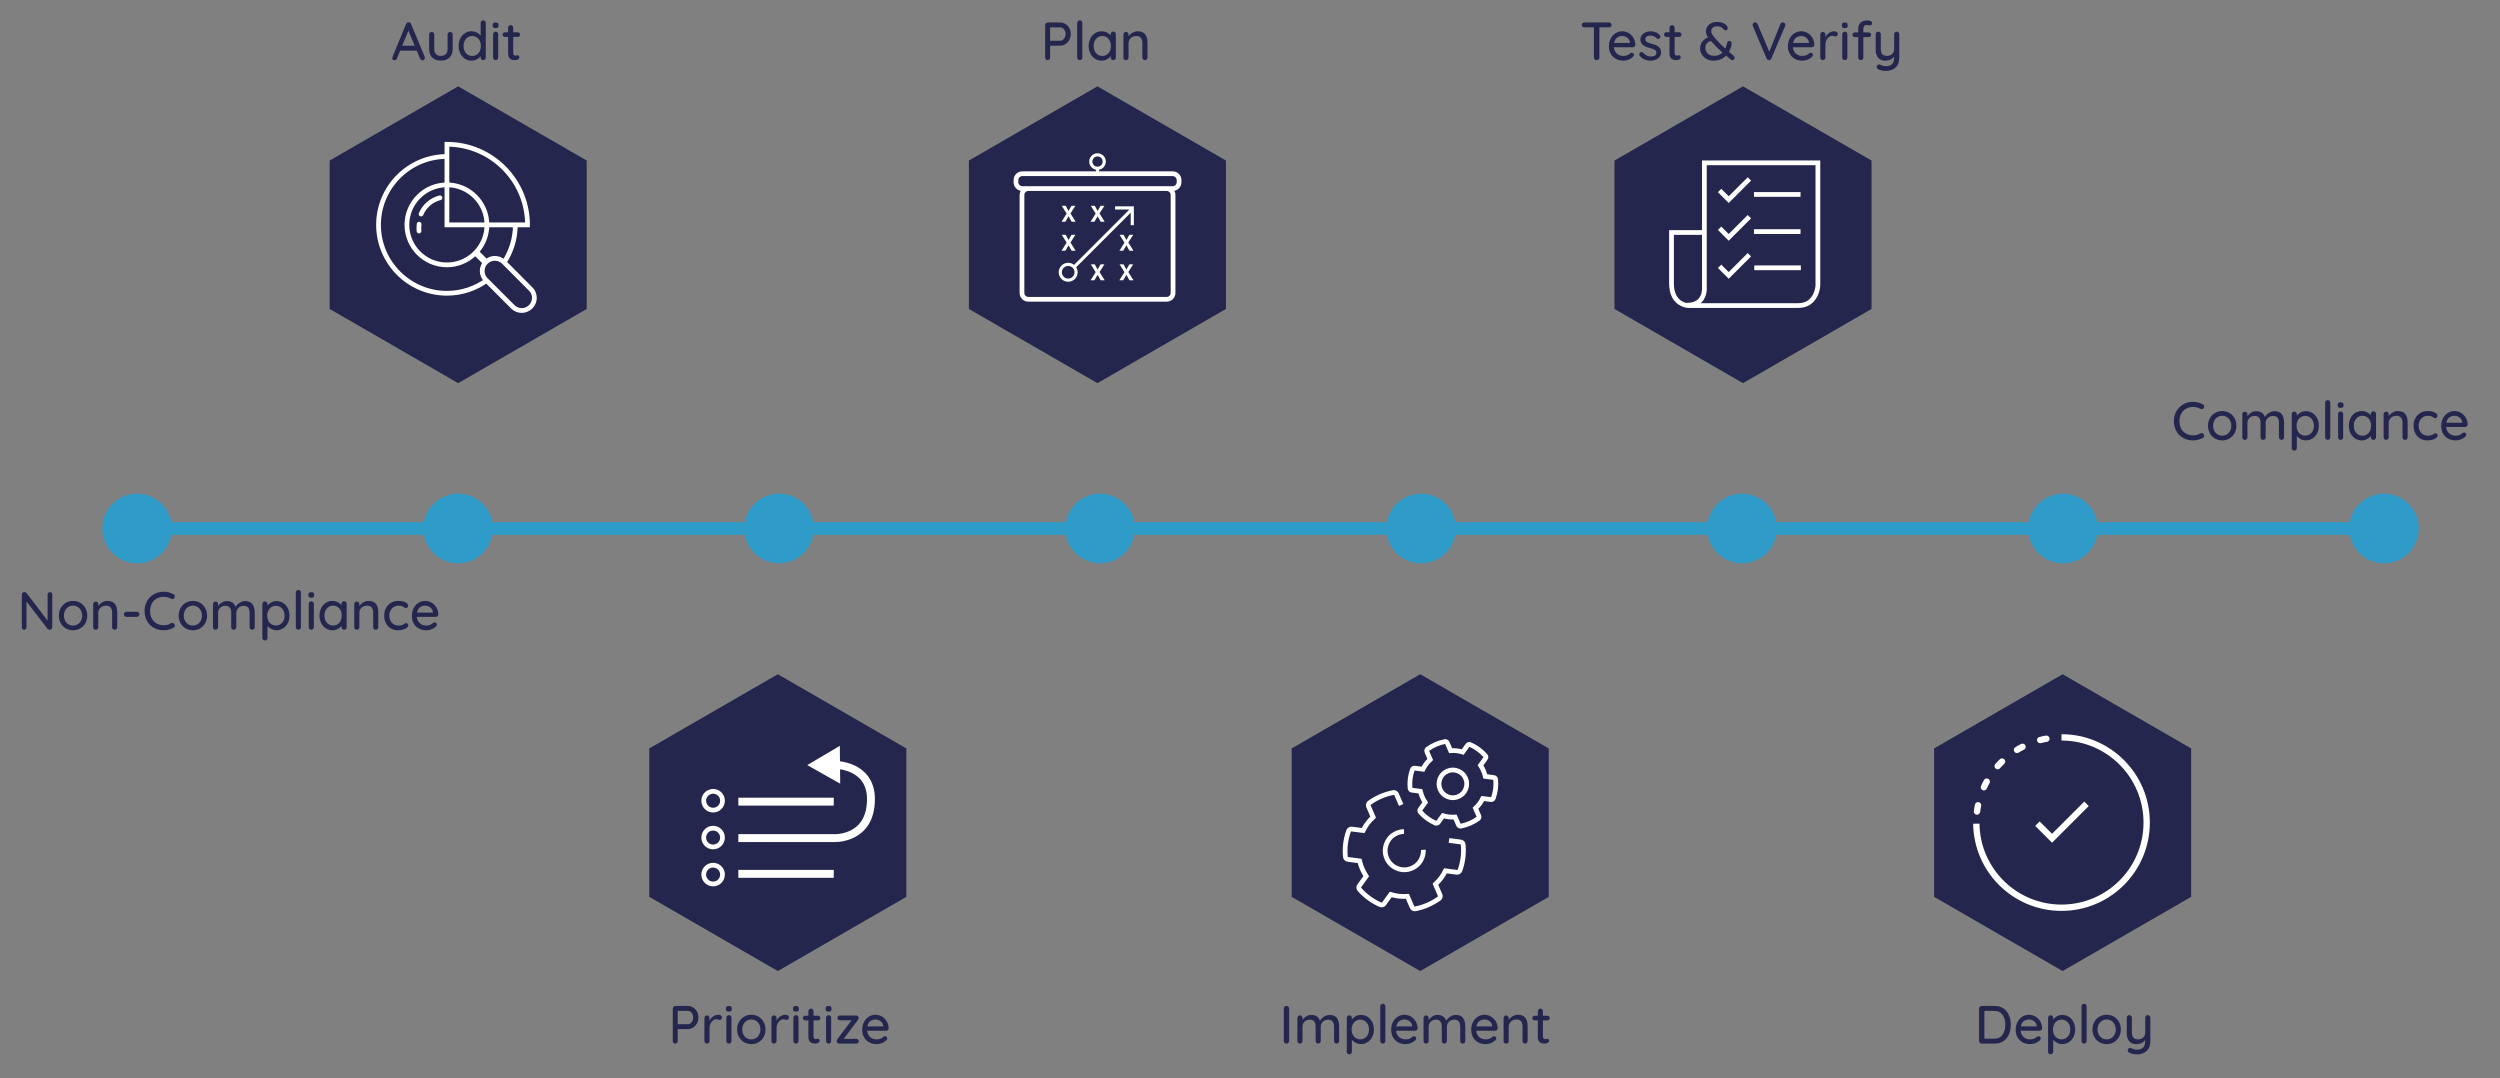 <?xml version="1.0" encoding="UTF-8"?> <!-- Generator: Adobe Illustrator 16.0.0, SVG Export Plug-In . SVG Version: 6.00 Build 0) --> <svg xmlns="http://www.w3.org/2000/svg" xmlns:xlink="http://www.w3.org/1999/xlink" id="Process" x="0px" y="0px" width="790px" height="340.667px" viewBox="0 0 790 340.667" xml:space="preserve"><rect x="0" y="0" width="790" height="340.667" fill="#808080" stroke="none"/> <polygon fill="#24264D" points="185.401,97.629 144.787,121.077 104.173,97.629 104.173,50.733 144.787,27.283 185.401,50.733 "></polygon> <polygon fill="#24264D" points="387.401,97.629 346.787,121.077 306.173,97.629 306.173,50.733 346.787,27.283 387.401,50.733 "></polygon> <polygon fill="#24264D" points="286.401,283.403 245.787,306.851 205.173,283.403 205.173,236.507 245.787,213.058 286.401,236.507 "></polygon> <polygon fill="#24264D" points="489.402,283.403 448.787,306.851 408.173,283.403 408.173,236.507 448.787,213.058 489.402,236.507 "></polygon> <polygon fill="#24264D" points="692.402,283.403 651.787,306.851 611.173,283.403 611.173,236.507 651.787,213.058 692.402,236.507 "></polygon> <polygon fill="#24264D" points="591.402,97.629 550.787,121.077 510.173,97.629 510.173,50.733 550.787,27.283 591.402,50.733 "></polygon> <line fill="none" stroke="#2E9BC9" stroke-width="4" stroke-miterlimit="10" x1="42.333" y1="167" x2="753.333" y2="167"></line> <circle fill="#2E9BC9" cx="43.333" cy="167" r="11"></circle> <circle fill="#2E9BC9" cx="144.762" cy="167" r="11"></circle> <circle fill="#2E9BC9" cx="246.19" cy="167" r="11"></circle> <circle fill="#2E9BC9" cx="347.619" cy="167" r="11"></circle> <circle fill="#2E9BC9" cx="449.047" cy="167" r="11"></circle> <circle fill="#2E9BC9" cx="550.476" cy="167" r="11"></circle> <circle fill="#2E9BC9" cx="651.905" cy="167" r="11"></circle> <circle fill="#2E9BC9" cx="753.333" cy="167" r="11"></circle> <g> <path fill="#24264D" d="M134.261,18.269c0,0.227-0.076,0.414-0.229,0.561c-0.153,0.147-0.332,0.221-0.536,0.221 c-0.159,0-0.303-0.048-0.433-0.144c-0.13-0.096-0.235-0.23-0.314-0.4l-1.054-2.499h-5.253l-1.037,2.516 c-0.057,0.17-0.15,0.3-0.28,0.391c-0.131,0.09-0.275,0.136-0.434,0.136c-0.238,0-0.419-0.062-0.544-0.187 c-0.125-0.125-0.187-0.294-0.187-0.51c0-0.045,0.011-0.136,0.034-0.272l4.335-10.506c0.08-0.181,0.19-0.32,0.332-0.417 s0.303-0.133,0.485-0.111c0.17,0,0.323,0.045,0.459,0.136c0.136,0.091,0.232,0.221,0.289,0.391l4.318,10.37 C134.244,18.048,134.261,18.156,134.261,18.269z M127.087,14.461h3.961l-1.989-4.76L127.087,14.461z"></path> <path fill="#24264D" d="M142.821,10.33c0.153,0.159,0.229,0.352,0.229,0.578v4.522c0,1.179-0.326,2.094-0.978,2.745 c-0.652,0.652-1.572,0.978-2.762,0.978c-1.179,0-2.091-0.326-2.737-0.978c-0.646-0.651-0.969-1.566-0.969-2.745v-4.522 c0-0.227,0.077-0.419,0.229-0.578s0.343-0.238,0.569-0.238c0.238,0,0.434,0.08,0.586,0.238c0.153,0.159,0.229,0.352,0.229,0.578 v4.522c0,1.485,0.697,2.227,2.091,2.227c0.691,0,1.218-0.187,1.581-0.561c0.362-0.374,0.544-0.929,0.544-1.666v-4.522 c0-0.227,0.076-0.419,0.229-0.578c0.153-0.159,0.343-0.238,0.569-0.238C142.473,10.092,142.668,10.171,142.821,10.33z"></path> <path fill="#24264D" d="M153.276,6.649c0.153,0.153,0.229,0.349,0.229,0.586v10.948c0,0.227-0.077,0.419-0.229,0.578 S152.927,19,152.689,19c-0.238,0-0.431-0.077-0.578-0.229c-0.147-0.153-0.221-0.349-0.221-0.586v-0.476 c-0.283,0.408-0.683,0.754-1.198,1.037c-0.516,0.283-1.068,0.425-1.658,0.425c-0.771,0-1.468-0.198-2.091-0.595 c-0.624-0.397-1.117-0.949-1.479-1.658c-0.363-0.708-0.544-1.504-0.544-2.389c0-0.884,0.178-1.68,0.536-2.388 c0.357-0.708,0.847-1.261,1.47-1.658c0.623-0.396,1.309-0.595,2.057-0.595c0.601,0,1.156,0.125,1.666,0.374 c0.51,0.249,0.923,0.572,1.241,0.969V7.236c0-0.238,0.074-0.433,0.221-0.586c0.147-0.153,0.34-0.229,0.578-0.229 C152.927,6.42,153.123,6.497,153.276,6.649z M150.641,17.266c0.414-0.272,0.737-0.646,0.969-1.122 c0.232-0.476,0.349-1.014,0.349-1.615c0-0.589-0.117-1.125-0.349-1.606c-0.232-0.481-0.556-0.858-0.969-1.13 s-0.887-0.408-1.419-0.408s-1.006,0.136-1.419,0.408s-0.737,0.649-0.969,1.13c-0.232,0.482-0.349,1.018-0.349,1.606 c0,0.601,0.116,1.139,0.349,1.615c0.232,0.476,0.555,0.85,0.969,1.122s0.887,0.408,1.419,0.408S150.227,17.538,150.641,17.266z"></path> <path fill="#24264D" d="M155.911,8.707c-0.142-0.119-0.212-0.309-0.212-0.569V7.865c0-0.272,0.077-0.465,0.229-0.578 c0.153-0.113,0.388-0.17,0.706-0.17s0.547,0.059,0.688,0.178s0.212,0.309,0.212,0.57v0.272c0,0.272-0.074,0.465-0.221,0.578 c-0.147,0.114-0.38,0.17-0.697,0.17C156.288,8.885,156.052,8.826,155.911,8.707z M157.203,18.762 C157.05,18.921,156.854,19,156.616,19c-0.227,0-0.417-0.079-0.569-0.238s-0.229-0.352-0.229-0.578v-7.361 c0-0.227,0.077-0.419,0.229-0.578s0.343-0.238,0.569-0.238c0.238,0,0.434,0.08,0.586,0.238c0.153,0.159,0.229,0.351,0.229,0.578 v7.361C157.432,18.411,157.356,18.604,157.203,18.762z"></path> <path fill="#24264D" d="M162.175,11.673v5.066c0,0.567,0.255,0.85,0.765,0.85c0.079,0,0.187-0.02,0.323-0.06 c0.136-0.04,0.244-0.059,0.323-0.059c0.147,0,0.272,0.062,0.374,0.187c0.102,0.125,0.153,0.283,0.153,0.476 c0,0.238-0.136,0.442-0.408,0.612S163.127,19,162.787,19c-0.374,0-0.717-0.04-1.028-0.119c-0.312-0.079-0.589-0.28-0.833-0.604 c-0.244-0.323-0.366-0.813-0.366-1.47v-5.134h-0.986c-0.215,0-0.394-0.07-0.536-0.212c-0.142-0.142-0.212-0.32-0.212-0.536 c0-0.215,0.071-0.391,0.212-0.527c0.142-0.136,0.32-0.204,0.536-0.204h0.986V8.766c0-0.227,0.077-0.419,0.229-0.578 c0.153-0.159,0.349-0.238,0.586-0.238c0.227,0,0.417,0.079,0.57,0.238c0.153,0.159,0.229,0.352,0.229,0.578v1.428h1.411 c0.215,0,0.394,0.071,0.535,0.213s0.212,0.32,0.212,0.535c0,0.215-0.071,0.391-0.212,0.527c-0.142,0.136-0.32,0.204-0.535,0.204 H162.175z"></path> </g> <g> <path fill="#24264D" d="M336.695,7.584c0.51,0.323,0.915,0.762,1.216,1.317c0.3,0.556,0.45,1.167,0.45,1.836 c0,0.669-0.15,1.287-0.45,1.853c-0.301,0.567-0.706,1.015-1.216,1.343c-0.51,0.329-1.065,0.493-1.666,0.493h-3.196v3.757 c0,0.227-0.074,0.419-0.221,0.578S331.277,19,331.051,19c-0.238,0-0.428-0.077-0.569-0.229c-0.142-0.153-0.212-0.349-0.212-0.586 V7.916c0-0.227,0.079-0.419,0.238-0.578c0.159-0.159,0.351-0.238,0.578-0.238h3.944C335.629,7.1,336.185,7.262,336.695,7.584z M335.879,12.583c0.261-0.198,0.467-0.462,0.621-0.791c0.153-0.329,0.229-0.68,0.229-1.054c0-0.578-0.167-1.068-0.501-1.47 c-0.334-0.402-0.734-0.604-1.199-0.604h-3.196v4.216h3.196C335.335,12.88,335.618,12.781,335.879,12.583z"></path> <path fill="#24264D" d="M341.778,18.762C341.619,18.921,341.426,19,341.2,19c-0.227,0-0.417-0.079-0.57-0.238 c-0.153-0.159-0.229-0.352-0.229-0.578V7.236c0-0.227,0.08-0.419,0.238-0.578s0.351-0.238,0.578-0.238 c0.227,0,0.417,0.08,0.569,0.238s0.229,0.351,0.229,0.578v10.948C342.016,18.411,341.936,18.604,341.778,18.762z"></path> <path fill="#24264D" d="M352.377,10.203c0.153,0.153,0.229,0.354,0.229,0.604v7.378c0,0.227-0.077,0.419-0.229,0.578 S352.028,19,351.791,19c-0.238,0-0.431-0.077-0.578-0.229c-0.147-0.153-0.221-0.349-0.221-0.586v-0.442 c-0.294,0.396-0.697,0.734-1.207,1.011c-0.51,0.278-1.06,0.417-1.649,0.417c-0.771,0-1.47-0.198-2.099-0.595 c-0.629-0.397-1.122-0.949-1.479-1.658c-0.357-0.708-0.536-1.504-0.536-2.389c0-0.884,0.178-1.68,0.536-2.388 c0.357-0.708,0.847-1.261,1.47-1.658c0.623-0.396,1.309-0.595,2.057-0.595c0.601,0,1.159,0.125,1.674,0.374 c0.516,0.249,0.927,0.566,1.232,0.952v-0.408c0-0.238,0.074-0.437,0.221-0.595c0.147-0.159,0.34-0.238,0.578-0.238 C352.028,9.973,352.224,10.049,352.377,10.203z M349.742,17.266c0.414-0.272,0.737-0.646,0.969-1.122 c0.232-0.476,0.349-1.014,0.349-1.615c0-0.589-0.117-1.122-0.349-1.598c-0.232-0.476-0.556-0.853-0.969-1.131 c-0.414-0.277-0.887-0.417-1.419-0.417s-1.006,0.136-1.419,0.408s-0.737,0.646-0.969,1.122c-0.232,0.476-0.349,1.014-0.349,1.615 c0,0.601,0.116,1.139,0.349,1.615c0.232,0.476,0.555,0.85,0.969,1.122s0.887,0.408,1.419,0.408S349.328,17.538,349.742,17.266z"></path> <path fill="#24264D" d="M362.603,13.56v4.624c0,0.227-0.077,0.419-0.229,0.578C362.22,18.921,362.024,19,361.787,19 c-0.227,0-0.417-0.079-0.57-0.238c-0.153-0.159-0.229-0.352-0.229-0.578v-4.607c0-0.669-0.153-1.201-0.459-1.598 c-0.306-0.396-0.805-0.595-1.496-0.595c-0.453,0-0.864,0.1-1.232,0.298s-0.657,0.465-0.867,0.799 c-0.21,0.334-0.315,0.7-0.315,1.097v4.607c0,0.227-0.076,0.419-0.229,0.578c-0.153,0.159-0.348,0.238-0.586,0.238 c-0.238,0-0.431-0.077-0.578-0.229c-0.147-0.153-0.221-0.349-0.221-0.586v-7.276c0-0.227,0.077-0.419,0.229-0.578 s0.343-0.238,0.569-0.238c0.238,0,0.434,0.08,0.586,0.238c0.153,0.159,0.229,0.352,0.229,0.578v0.595 c0.295-0.453,0.706-0.835,1.233-1.147c0.527-0.312,1.09-0.467,1.691-0.467C361.583,9.888,362.603,11.112,362.603,13.56z"></path> </g> <g> <path fill="#24264D" d="M219.023,318.359c0.51,0.322,0.915,0.762,1.216,1.316c0.3,0.557,0.45,1.168,0.45,1.836 c0,0.67-0.15,1.287-0.45,1.854c-0.301,0.566-0.706,1.015-1.216,1.344c-0.51,0.328-1.065,0.492-1.666,0.492h-3.196v3.758 c0,0.227-0.074,0.419-0.221,0.578c-0.147,0.158-0.334,0.237-0.561,0.237c-0.238,0-0.428-0.077-0.569-0.229 c-0.142-0.152-0.212-0.349-0.212-0.586V318.69c0-0.227,0.079-0.419,0.238-0.578s0.351-0.237,0.578-0.237h3.944 C217.958,317.875,218.514,318.036,219.023,318.359z M218.208,323.357c0.261-0.199,0.467-0.463,0.621-0.791 c0.153-0.328,0.229-0.68,0.229-1.055c0-0.577-0.167-1.067-0.501-1.47c-0.334-0.402-0.734-0.604-1.199-0.604h-3.196v4.216h3.196 C217.664,323.654,217.947,323.555,218.208,323.357z"></path> <path fill="#24264D" d="M227.795,320.893c0.215,0.152,0.323,0.342,0.323,0.568c0,0.272-0.071,0.479-0.212,0.621 c-0.142,0.142-0.314,0.213-0.519,0.213c-0.102,0-0.255-0.035-0.459-0.103c-0.238-0.079-0.425-0.119-0.561-0.119 c-0.352,0-0.694,0.122-1.028,0.366c-0.334,0.243-0.606,0.578-0.816,1.002c-0.21,0.426-0.315,0.898-0.315,1.42v4.098 c0,0.227-0.076,0.419-0.229,0.578c-0.153,0.158-0.348,0.237-0.586,0.237c-0.238,0-0.431-0.077-0.578-0.229 c-0.147-0.152-0.221-0.349-0.221-0.586v-7.276c0-0.227,0.077-0.419,0.229-0.578s0.343-0.238,0.569-0.238 c0.238,0,0.434,0.079,0.586,0.238c0.153,0.159,0.229,0.352,0.229,0.578v0.866c0.25-0.555,0.624-1.005,1.122-1.352 c0.499-0.345,1.065-0.523,1.7-0.535C227.325,320.662,227.58,320.738,227.795,320.893z"></path> <path fill="#24264D" d="M229.623,319.48c-0.142-0.119-0.212-0.309-0.212-0.568v-0.272c0-0.272,0.077-0.465,0.229-0.578 c0.153-0.113,0.388-0.17,0.706-0.17s0.547,0.06,0.688,0.179s0.212,0.309,0.212,0.569v0.272c0,0.271-0.074,0.465-0.221,0.577 c-0.147,0.114-0.38,0.17-0.697,0.17C230,319.659,229.764,319.6,229.623,319.48z M230.915,329.537 c-0.153,0.158-0.348,0.237-0.586,0.237c-0.227,0-0.417-0.079-0.569-0.237c-0.153-0.159-0.229-0.352-0.229-0.578v-7.361 c0-0.227,0.077-0.42,0.229-0.578s0.343-0.238,0.569-0.238c0.238,0,0.434,0.08,0.586,0.238c0.153,0.158,0.229,0.352,0.229,0.578 v7.361C231.144,329.186,231.068,329.378,230.915,329.537z"></path> <path fill="#24264D" d="M241.31,327.7c-0.397,0.703-0.938,1.253-1.624,1.649s-1.442,0.595-2.27,0.595s-1.584-0.198-2.27-0.595 s-1.227-0.946-1.624-1.649c-0.396-0.702-0.595-1.495-0.595-2.38c0-0.884,0.198-1.684,0.595-2.396 c0.397-0.715,0.938-1.27,1.624-1.666s1.442-0.596,2.27-0.596s1.584,0.199,2.27,0.596s1.227,0.951,1.624,1.666 c0.396,0.713,0.595,1.513,0.595,2.396C241.905,326.205,241.707,326.998,241.31,327.7z M239.908,323.68 c-0.255-0.481-0.601-0.855-1.037-1.121c-0.437-0.267-0.921-0.4-1.454-0.4s-1.017,0.134-1.454,0.4 c-0.436,0.266-0.782,0.64-1.037,1.121c-0.255,0.482-0.383,1.029-0.383,1.641c0,0.602,0.127,1.139,0.383,1.615 c0.255,0.477,0.601,0.848,1.037,1.113c0.437,0.267,0.921,0.399,1.454,0.399s1.017-0.133,1.454-0.399 c0.436-0.266,0.782-0.637,1.037-1.113s0.382-1.014,0.382-1.615C240.29,324.709,240.163,324.162,239.908,323.68z"></path> <path fill="#24264D" d="M248.977,320.893c0.215,0.152,0.323,0.342,0.323,0.568c0,0.272-0.071,0.479-0.212,0.621 c-0.142,0.142-0.314,0.213-0.519,0.213c-0.102,0-0.255-0.035-0.459-0.103c-0.238-0.079-0.425-0.119-0.561-0.119 c-0.352,0-0.694,0.122-1.028,0.366c-0.334,0.243-0.606,0.578-0.816,1.002c-0.21,0.426-0.315,0.898-0.315,1.42v4.098 c0,0.227-0.076,0.419-0.229,0.578c-0.153,0.158-0.348,0.237-0.586,0.237c-0.238,0-0.431-0.077-0.578-0.229 c-0.147-0.152-0.221-0.349-0.221-0.586v-7.276c0-0.227,0.077-0.419,0.229-0.578s0.343-0.238,0.569-0.238 c0.238,0,0.434,0.079,0.586,0.238c0.153,0.159,0.229,0.352,0.229,0.578v0.866c0.25-0.555,0.624-1.005,1.122-1.352 c0.499-0.345,1.065-0.523,1.7-0.535C248.506,320.662,248.761,320.738,248.977,320.893z"></path> <path fill="#24264D" d="M250.804,319.48c-0.142-0.119-0.212-0.309-0.212-0.568v-0.272c0-0.272,0.077-0.465,0.229-0.578 c0.153-0.113,0.388-0.17,0.706-0.17s0.547,0.06,0.688,0.179s0.212,0.309,0.212,0.569v0.272c0,0.271-0.074,0.465-0.221,0.577 c-0.147,0.114-0.38,0.17-0.697,0.17C251.181,319.659,250.946,319.6,250.804,319.48z M252.096,329.537 c-0.153,0.158-0.348,0.237-0.586,0.237c-0.227,0-0.417-0.079-0.569-0.237c-0.153-0.159-0.229-0.352-0.229-0.578v-7.361 c0-0.227,0.077-0.42,0.229-0.578s0.343-0.238,0.569-0.238c0.238,0,0.434,0.08,0.586,0.238c0.153,0.158,0.229,0.352,0.229,0.578 v7.361C252.326,329.186,252.25,329.378,252.096,329.537z"></path> <path fill="#24264D" d="M257.069,322.447v5.066c0,0.566,0.255,0.85,0.765,0.85c0.079,0,0.187-0.02,0.323-0.06 c0.136-0.04,0.244-0.06,0.323-0.06c0.147,0,0.272,0.062,0.374,0.188c0.102,0.125,0.153,0.283,0.153,0.476 c0,0.238-0.136,0.442-0.408,0.612s-0.578,0.255-0.918,0.255c-0.374,0-0.717-0.04-1.028-0.119c-0.312-0.079-0.589-0.28-0.833-0.604 c-0.244-0.323-0.366-0.813-0.366-1.47v-5.135h-0.986c-0.215,0-0.394-0.07-0.536-0.213c-0.142-0.141-0.212-0.319-0.212-0.535 c0-0.215,0.071-0.391,0.212-0.527c0.142-0.135,0.32-0.203,0.536-0.203h0.986v-1.428c0-0.227,0.077-0.42,0.229-0.578 c0.153-0.159,0.349-0.238,0.586-0.238c0.227,0,0.417,0.079,0.57,0.238c0.153,0.158,0.229,0.352,0.229,0.578v1.428h1.411 c0.215,0,0.394,0.07,0.535,0.213c0.142,0.141,0.212,0.32,0.212,0.535s-0.071,0.391-0.212,0.527 c-0.142,0.135-0.32,0.203-0.535,0.203H257.069z"></path> <path fill="#24264D" d="M261.123,319.48c-0.142-0.119-0.212-0.309-0.212-0.568v-0.272c0-0.272,0.077-0.465,0.229-0.578 c0.153-0.113,0.388-0.17,0.706-0.17s0.547,0.06,0.688,0.179s0.212,0.309,0.212,0.569v0.272c0,0.271-0.074,0.465-0.221,0.577 c-0.147,0.114-0.38,0.17-0.697,0.17C261.5,319.659,261.264,319.6,261.123,319.48z M262.415,329.537 c-0.153,0.158-0.348,0.237-0.586,0.237c-0.227,0-0.417-0.079-0.569-0.237c-0.153-0.159-0.229-0.352-0.229-0.578v-7.361 c0-0.227,0.077-0.42,0.229-0.578s0.343-0.238,0.569-0.238c0.238,0,0.434,0.08,0.586,0.238c0.153,0.158,0.229,0.352,0.229,0.578 v7.361C262.644,329.186,262.568,329.378,262.415,329.537z"></path> <path fill="#24264D" d="M271.161,328.49c0.147,0.143,0.221,0.32,0.221,0.536s-0.074,0.394-0.221,0.536 c-0.147,0.141-0.329,0.212-0.544,0.212h-5.491c-0.215,0-0.394-0.079-0.535-0.237c-0.142-0.159-0.213-0.324-0.213-0.494 c0.011-0.146,0.034-0.269,0.068-0.365c0.034-0.096,0.096-0.207,0.187-0.332l4.454-5.949h-3.689c-0.215,0-0.396-0.074-0.544-0.221 c-0.147-0.147-0.221-0.329-0.221-0.545c0-0.215,0.07-0.391,0.212-0.526c0.142-0.136,0.326-0.204,0.552-0.204h5.219 c0.215,0,0.394,0.08,0.536,0.238c0.142,0.158,0.207,0.352,0.195,0.578c-0.011,0.113-0.031,0.212-0.06,0.297 c-0.028,0.086-0.088,0.179-0.178,0.281l-4.488,5.983h3.995C270.832,328.278,271.014,328.35,271.161,328.49z"></path> <path fill="#24264D" d="M280.562,325.499c-0.159,0.142-0.346,0.212-0.561,0.212h-5.984c0.079,0.828,0.394,1.49,0.943,1.989 s1.221,0.748,2.015,0.748c0.544,0,0.986-0.079,1.326-0.237c0.34-0.159,0.64-0.363,0.901-0.612c0.17-0.103,0.334-0.153,0.493-0.153 c0.193,0,0.354,0.068,0.485,0.204c0.13,0.136,0.195,0.295,0.195,0.476c0,0.238-0.113,0.453-0.34,0.646 c-0.329,0.328-0.765,0.606-1.309,0.833s-1.1,0.34-1.666,0.34c-0.918,0-1.726-0.192-2.422-0.578 c-0.697-0.385-1.235-0.923-1.615-1.614s-0.569-1.474-0.569-2.347c0-0.952,0.195-1.788,0.586-2.507 c0.391-0.721,0.907-1.272,1.547-1.658c0.64-0.385,1.329-0.578,2.065-0.578c0.725,0,1.405,0.188,2.04,0.562s1.145,0.89,1.53,1.547 c0.385,0.657,0.583,1.394,0.595,2.21C280.806,325.185,280.721,325.357,280.562,325.499z M275.003,322.693 c-0.465,0.357-0.771,0.91-0.918,1.658h5.015v-0.137c-0.057-0.6-0.326-1.093-0.808-1.479c-0.482-0.385-1.028-0.578-1.641-0.578 C276.017,322.158,275.468,322.337,275.003,322.693z"></path> </g> <g> <path fill="#24264D" d="M407.103,329.537c-0.17,0.158-0.368,0.237-0.595,0.237c-0.25,0-0.451-0.079-0.604-0.237 c-0.153-0.159-0.229-0.357-0.229-0.596V318.69c0-0.227,0.079-0.419,0.238-0.578s0.363-0.237,0.612-0.237 c0.227,0,0.422,0.078,0.586,0.237c0.164,0.159,0.247,0.352,0.247,0.578v10.251C407.358,329.18,407.273,329.378,407.103,329.537z"></path> <path fill="#24264D" d="M423.167,324.42v4.539c0,0.237-0.073,0.434-0.221,0.586c-0.146,0.152-0.34,0.229-0.578,0.229 s-0.434-0.079-0.586-0.237c-0.153-0.159-0.229-0.352-0.229-0.578v-4.522c0-1.485-0.624-2.228-1.87-2.228 c-0.441,0-0.842,0.1-1.199,0.298c-0.356,0.198-0.635,0.468-0.832,0.808c-0.199,0.34-0.298,0.714-0.298,1.122v4.522 c0,0.227-0.077,0.419-0.229,0.578c-0.152,0.158-0.349,0.237-0.586,0.237c-0.238,0-0.432-0.077-0.578-0.229 c-0.148-0.152-0.221-0.349-0.221-0.586v-4.539c0-0.669-0.143-1.205-0.426-1.607s-0.754-0.604-1.411-0.604 c-0.669,0-1.222,0.213-1.657,0.638c-0.437,0.425-0.654,0.95-0.654,1.573v4.539c0,0.227-0.076,0.419-0.23,0.578 c-0.152,0.158-0.348,0.237-0.586,0.237c-0.238,0-0.431-0.077-0.578-0.229c-0.147-0.152-0.221-0.349-0.221-0.586v-7.276 c0-0.227,0.077-0.419,0.229-0.578s0.343-0.238,0.569-0.238c0.238,0,0.434,0.079,0.586,0.238c0.154,0.159,0.23,0.352,0.23,0.578 v0.595c0.295-0.441,0.688-0.812,1.182-1.113c0.492-0.301,1.028-0.451,1.605-0.451c1.406,0,2.318,0.624,2.738,1.871 c0.248-0.477,0.662-0.907,1.24-1.293c0.578-0.385,1.189-0.578,1.836-0.578C422.176,320.713,423.167,321.949,423.167,324.42z"></path> <path fill="#24264D" d="M432.144,321.3c0.623,0.392,1.113,0.938,1.471,1.641s0.535,1.496,0.535,2.38 c0,0.885-0.178,1.675-0.535,2.371c-0.357,0.697-0.848,1.244-1.471,1.641c-0.623,0.397-1.309,0.596-2.057,0.596 c-0.59,0-1.139-0.131-1.649-0.391c-0.51-0.262-0.924-0.578-1.241-0.953v3.774c0,0.227-0.076,0.419-0.229,0.578 s-0.349,0.237-0.587,0.237c-0.227,0-0.416-0.076-0.568-0.229c-0.153-0.153-0.23-0.35-0.23-0.587v-10.692 c0-0.238,0.074-0.437,0.222-0.596c0.147-0.158,0.34-0.238,0.577-0.238c0.238,0,0.434,0.08,0.587,0.238 c0.153,0.159,0.229,0.357,0.229,0.596v0.492c0.272-0.396,0.669-0.736,1.19-1.02c0.521-0.283,1.076-0.426,1.666-0.426 C430.824,320.713,431.521,320.908,432.144,321.3z M431.277,328.023c0.42-0.271,0.745-0.643,0.978-1.113s0.349-1,0.349-1.59 c0-0.589-0.116-1.119-0.349-1.59c-0.232-0.47-0.558-0.841-0.978-1.113c-0.42-0.271-0.89-0.408-1.41-0.408 c-0.533,0-1.01,0.134-1.429,0.4c-0.419,0.266-0.745,0.637-0.978,1.113c-0.232,0.476-0.349,1.009-0.349,1.598 c0,0.59,0.116,1.122,0.349,1.598c0.232,0.477,0.559,0.848,0.978,1.113c0.419,0.268,0.896,0.4,1.429,0.4 C430.387,328.432,430.857,328.295,431.277,328.023z"></path> <path fill="#24264D" d="M437.533,329.537c-0.158,0.158-0.352,0.237-0.578,0.237s-0.416-0.079-0.569-0.237 c-0.153-0.159-0.229-0.352-0.229-0.578V318.01c0-0.227,0.08-0.418,0.238-0.577s0.352-0.238,0.578-0.238s0.416,0.079,0.569,0.238 s0.229,0.351,0.229,0.577v10.949C437.771,329.186,437.691,329.378,437.533,329.537z"></path> <path fill="#24264D" d="M447.716,325.499c-0.159,0.142-0.346,0.212-0.562,0.212h-5.983c0.078,0.828,0.393,1.49,0.943,1.989 c0.549,0.499,1.221,0.748,2.014,0.748c0.545,0,0.986-0.079,1.326-0.237c0.34-0.159,0.641-0.363,0.901-0.612 c0.17-0.103,0.334-0.153,0.493-0.153c0.192,0,0.354,0.068,0.484,0.204c0.13,0.136,0.195,0.295,0.195,0.476 c0,0.238-0.113,0.453-0.34,0.646c-0.329,0.328-0.766,0.606-1.309,0.833c-0.545,0.227-1.1,0.34-1.666,0.34 c-0.918,0-1.727-0.192-2.423-0.578c-0.697-0.385-1.235-0.923-1.615-1.614s-0.569-1.474-0.569-2.347 c0-0.952,0.195-1.788,0.586-2.507c0.392-0.721,0.907-1.272,1.547-1.658c0.641-0.385,1.329-0.578,2.066-0.578 c0.725,0,1.404,0.188,2.039,0.562s1.145,0.89,1.531,1.547c0.385,0.657,0.583,1.394,0.594,2.21 C447.959,325.185,447.875,325.357,447.716,325.499z M442.157,322.693c-0.465,0.357-0.771,0.91-0.918,1.658h5.015v-0.137 c-0.057-0.6-0.326-1.093-0.807-1.479c-0.482-0.385-1.029-0.578-1.641-0.578C443.171,322.158,442.622,322.337,442.157,322.693z"></path> <path fill="#24264D" d="M463.033,324.42v4.539c0,0.237-0.074,0.434-0.221,0.586c-0.147,0.152-0.34,0.229-0.578,0.229 s-0.434-0.079-0.586-0.237c-0.154-0.159-0.23-0.352-0.23-0.578v-4.522c0-1.485-0.623-2.228-1.869-2.228 c-0.442,0-0.842,0.1-1.199,0.298s-0.635,0.468-0.833,0.808s-0.298,0.714-0.298,1.122v4.522c0,0.227-0.076,0.419-0.229,0.578 c-0.153,0.158-0.35,0.237-0.587,0.237c-0.238,0-0.431-0.077-0.578-0.229s-0.221-0.349-0.221-0.586v-4.539 c0-0.669-0.142-1.205-0.425-1.607s-0.754-0.604-1.412-0.604c-0.668,0-1.221,0.213-1.656,0.638c-0.438,0.425-0.655,0.95-0.655,1.573 v4.539c0,0.227-0.076,0.419-0.229,0.578c-0.152,0.158-0.348,0.237-0.586,0.237s-0.432-0.077-0.578-0.229 c-0.147-0.152-0.221-0.349-0.221-0.586v-7.276c0-0.227,0.076-0.419,0.229-0.578c0.153-0.159,0.344-0.238,0.57-0.238 c0.238,0,0.434,0.079,0.586,0.238c0.153,0.159,0.229,0.352,0.229,0.578v0.595c0.295-0.441,0.688-0.812,1.182-1.113 s1.028-0.451,1.606-0.451c1.405,0,2.318,0.624,2.737,1.871c0.249-0.477,0.663-0.907,1.241-1.293 c0.578-0.385,1.189-0.578,1.836-0.578C462.041,320.713,463.033,321.949,463.033,324.42z"></path> <path fill="#24264D" d="M473.011,325.499c-0.158,0.142-0.346,0.212-0.561,0.212h-5.984c0.08,0.828,0.395,1.49,0.943,1.989 c0.551,0.499,1.222,0.748,2.016,0.748c0.543,0,0.985-0.079,1.326-0.237c0.34-0.159,0.64-0.363,0.9-0.612 c0.17-0.103,0.334-0.153,0.492-0.153c0.193,0,0.355,0.068,0.485,0.204s0.195,0.295,0.195,0.476c0,0.238-0.113,0.453-0.34,0.646 c-0.329,0.328-0.765,0.606-1.31,0.833c-0.543,0.227-1.1,0.34-1.666,0.34c-0.918,0-1.725-0.192-2.422-0.578 c-0.697-0.385-1.235-0.923-1.615-1.614s-0.569-1.474-0.569-2.347c0-0.952,0.195-1.788,0.587-2.507 c0.391-0.721,0.906-1.272,1.547-1.658c0.64-0.385,1.328-0.578,2.064-0.578c0.726,0,1.406,0.188,2.041,0.562s1.145,0.89,1.529,1.547 c0.386,0.657,0.584,1.394,0.596,2.21C473.255,325.185,473.17,325.357,473.011,325.499z M467.453,322.693 c-0.465,0.357-0.771,0.91-0.918,1.658h5.016v-0.137c-0.058-0.6-0.326-1.093-0.809-1.479c-0.481-0.385-1.027-0.578-1.641-0.578 C468.466,322.158,467.917,322.337,467.453,322.693z"></path> <path fill="#24264D" d="M482.736,324.334v4.625c0,0.227-0.076,0.419-0.229,0.578c-0.153,0.158-0.349,0.237-0.587,0.237 c-0.227,0-0.416-0.079-0.569-0.237c-0.153-0.159-0.229-0.352-0.229-0.578v-4.607c0-0.669-0.152-1.201-0.459-1.598 s-0.805-0.596-1.496-0.596c-0.453,0-0.864,0.1-1.232,0.298s-0.657,0.465-0.867,0.799c-0.209,0.335-0.314,0.7-0.314,1.097v4.607 c0,0.227-0.076,0.419-0.229,0.578c-0.153,0.158-0.349,0.237-0.587,0.237c-0.237,0-0.43-0.077-0.577-0.229s-0.222-0.349-0.222-0.586 v-7.276c0-0.227,0.077-0.419,0.23-0.578c0.152-0.159,0.342-0.238,0.568-0.238c0.238,0,0.434,0.079,0.587,0.238 s0.229,0.352,0.229,0.578v0.595c0.295-0.453,0.705-0.836,1.232-1.147s1.091-0.468,1.691-0.468 C481.716,320.662,482.736,321.887,482.736,324.334z"></path> <path fill="#24264D" d="M487.564,322.447v5.066c0,0.566,0.254,0.85,0.765,0.85c0.079,0,0.187-0.02,0.323-0.06 c0.136-0.04,0.243-0.06,0.322-0.06c0.147,0,0.272,0.062,0.374,0.188c0.103,0.125,0.153,0.283,0.153,0.476 c0,0.238-0.137,0.442-0.408,0.612s-0.578,0.255-0.918,0.255c-0.374,0-0.717-0.04-1.028-0.119s-0.589-0.28-0.833-0.604 s-0.365-0.813-0.365-1.47v-5.135h-0.986c-0.215,0-0.395-0.07-0.535-0.213c-0.143-0.141-0.213-0.319-0.213-0.535 c0-0.215,0.07-0.391,0.213-0.527c0.141-0.135,0.32-0.203,0.535-0.203h0.986v-1.428c0-0.227,0.076-0.42,0.229-0.578 c0.154-0.159,0.35-0.238,0.587-0.238c0.227,0,0.417,0.079,0.569,0.238c0.153,0.158,0.23,0.352,0.23,0.578v1.428h1.41 c0.215,0,0.395,0.07,0.535,0.213c0.143,0.141,0.213,0.32,0.213,0.535s-0.07,0.391-0.213,0.527c-0.141,0.135-0.32,0.203-0.535,0.203 H487.564z"></path> </g> <g> <path fill="#24264D" d="M633.115,318.674c0.76,0.532,1.332,1.249,1.717,2.15c0.386,0.9,0.578,1.9,0.578,3 c0,1.111-0.192,2.117-0.578,3.018c-0.385,0.9-0.957,1.615-1.717,2.143c-0.759,0.526-1.672,0.79-2.736,0.79h-4.182 c-0.228,0-0.42-0.079-0.578-0.237c-0.159-0.159-0.238-0.352-0.238-0.578V318.69c0-0.227,0.079-0.419,0.238-0.578 c0.158-0.159,0.351-0.237,0.578-0.237h4.182C631.443,317.875,632.356,318.141,633.115,318.674z M632.809,326.979 c0.578-0.822,0.867-1.873,0.867-3.154c0-1.27-0.292-2.317-0.876-3.145c-0.584-0.828-1.447-1.241-2.592-1.241h-3.145v8.772h3.145 C631.365,328.211,632.232,327.8,632.809,326.979z"></path> <path fill="#24264D" d="M645.066,325.499c-0.158,0.142-0.346,0.212-0.561,0.212h-5.984c0.079,0.828,0.394,1.49,0.943,1.989 s1.221,0.748,2.015,0.748c0.544,0,0.985-0.079,1.326-0.237c0.34-0.159,0.64-0.363,0.901-0.612c0.17-0.103,0.334-0.153,0.492-0.153 c0.193,0,0.354,0.068,0.484,0.204c0.131,0.136,0.195,0.295,0.195,0.476c0,0.238-0.113,0.453-0.34,0.646 c-0.328,0.328-0.765,0.606-1.309,0.833s-1.1,0.34-1.666,0.34c-0.918,0-1.726-0.192-2.422-0.578 c-0.697-0.385-1.236-0.923-1.615-1.614c-0.381-0.691-0.57-1.474-0.57-2.347c0-0.952,0.195-1.788,0.587-2.507 c0.392-0.721,0.907-1.272,1.547-1.658c0.64-0.385,1.329-0.578,2.065-0.578c0.725,0,1.405,0.188,2.04,0.562s1.145,0.89,1.53,1.547 c0.385,0.657,0.584,1.394,0.595,2.21C645.31,325.185,645.224,325.357,645.066,325.499z M639.507,322.693 c-0.465,0.357-0.771,0.91-0.918,1.658h5.015v-0.137c-0.058-0.6-0.326-1.093-0.808-1.479c-0.482-0.385-1.028-0.578-1.641-0.578 C640.521,322.158,639.972,322.337,639.507,322.693z"></path> <path fill="#24264D" d="M653.753,321.3c0.623,0.392,1.113,0.938,1.47,1.641c0.357,0.702,0.536,1.496,0.536,2.38 c0,0.885-0.179,1.675-0.536,2.371c-0.356,0.697-0.847,1.244-1.47,1.641c-0.624,0.397-1.31,0.596-2.058,0.596 c-0.589,0-1.139-0.131-1.649-0.391c-0.51-0.262-0.924-0.578-1.24-0.953v3.774c0,0.227-0.076,0.419-0.23,0.578 c-0.152,0.159-0.348,0.237-0.586,0.237c-0.227,0-0.416-0.076-0.569-0.229c-0.153-0.153-0.229-0.35-0.229-0.587v-10.692 c0-0.238,0.074-0.437,0.221-0.596c0.147-0.158,0.34-0.238,0.578-0.238s0.434,0.08,0.586,0.238c0.154,0.159,0.23,0.357,0.23,0.596 v0.492c0.271-0.396,0.668-0.736,1.189-1.02s1.076-0.426,1.666-0.426C652.433,320.713,653.129,320.908,653.753,321.3z M652.886,328.023c0.419-0.271,0.744-0.643,0.977-1.113s0.35-1,0.35-1.59c0-0.589-0.117-1.119-0.35-1.59 c-0.232-0.47-0.558-0.841-0.977-1.113c-0.42-0.271-0.891-0.408-1.411-0.408c-0.533,0-1.009,0.134-1.429,0.4 c-0.419,0.266-0.744,0.637-0.977,1.113c-0.232,0.476-0.35,1.009-0.35,1.598c0,0.59,0.117,1.122,0.35,1.598 c0.232,0.477,0.558,0.848,0.977,1.113c0.42,0.268,0.896,0.4,1.429,0.4C651.996,328.432,652.466,328.295,652.886,328.023z"></path> <path fill="#24264D" d="M659.142,329.537c-0.159,0.158-0.352,0.237-0.578,0.237s-0.416-0.079-0.57-0.237 c-0.152-0.159-0.229-0.352-0.229-0.578V318.01c0-0.227,0.079-0.418,0.238-0.577c0.158-0.159,0.351-0.238,0.578-0.238 c0.227,0,0.416,0.079,0.568,0.238c0.153,0.159,0.23,0.351,0.23,0.577v10.949C659.38,329.186,659.3,329.378,659.142,329.537z"></path> <path fill="#24264D" d="M669.597,327.7c-0.397,0.703-0.938,1.253-1.624,1.649s-1.442,0.595-2.27,0.595s-1.584-0.198-2.27-0.595 s-1.227-0.946-1.624-1.649c-0.396-0.702-0.594-1.495-0.594-2.38c0-0.884,0.197-1.684,0.594-2.396 c0.397-0.715,0.938-1.27,1.624-1.666s1.442-0.596,2.27-0.596s1.584,0.199,2.27,0.596s1.227,0.951,1.624,1.666 c0.396,0.713,0.595,1.513,0.595,2.396C670.192,326.205,669.994,326.998,669.597,327.7z M668.195,323.68 c-0.256-0.481-0.602-0.855-1.037-1.121c-0.438-0.267-0.922-0.4-1.454-0.4s-1.017,0.134-1.454,0.4 c-0.436,0.266-0.781,0.64-1.036,1.121c-0.255,0.482-0.383,1.029-0.383,1.641c0,0.602,0.128,1.139,0.383,1.615 s0.601,0.848,1.036,1.113c0.438,0.267,0.922,0.399,1.454,0.399s1.017-0.133,1.454-0.399c0.436-0.266,0.781-0.637,1.037-1.113 c0.254-0.477,0.382-1.014,0.382-1.615C668.577,324.709,668.449,324.162,668.195,323.68z"></path> <path fill="#24264D" d="M679.278,321.02c0.153,0.158,0.229,0.352,0.229,0.578v7.344c0,1.416-0.391,2.477-1.173,3.18 c-0.782,0.701-1.813,1.053-3.094,1.053c-0.419,0-0.833-0.039-1.241-0.119c-0.408-0.078-0.742-0.186-1.003-0.322 c-0.419-0.193-0.629-0.453-0.629-0.782c0-0.057,0.011-0.13,0.034-0.221c0.068-0.192,0.164-0.34,0.289-0.442 c0.124-0.102,0.266-0.152,0.425-0.152c0.091,0,0.175,0.017,0.255,0.051c0.352,0.158,0.663,0.283,0.936,0.374 c0.271,0.091,0.588,0.136,0.951,0.136c1.757,0,2.635-0.9,2.635-2.703v-0.34c-0.306,0.408-0.699,0.726-1.182,0.952 c-0.481,0.227-1.033,0.34-1.656,0.34c-0.941,0-1.676-0.3-2.202-0.901c-0.526-0.6-0.79-1.388-0.79-2.363v-5.082 c0-0.238,0.073-0.434,0.221-0.587c0.146-0.153,0.34-0.229,0.578-0.229s0.434,0.08,0.586,0.238c0.153,0.158,0.229,0.352,0.229,0.578 v4.658c0,0.748,0.165,1.301,0.493,1.657s0.827,0.535,1.496,0.535c0.646,0,1.179-0.204,1.598-0.612 c0.42-0.408,0.629-0.935,0.629-1.58v-4.658c0-0.238,0.074-0.434,0.221-0.587c0.148-0.153,0.341-0.229,0.578-0.229 C678.929,320.781,679.125,320.861,679.278,321.02z"></path> </g> <g> <path fill="#24264D" d="M509.024,7.312c0.153,0.142,0.229,0.332,0.229,0.569c0,0.238-0.076,0.425-0.229,0.561 c-0.153,0.136-0.349,0.204-0.587,0.204h-3.025v9.537c0,0.227-0.082,0.419-0.246,0.578C505,18.921,504.794,19,504.544,19 c-0.249,0-0.456-0.079-0.62-0.238c-0.165-0.159-0.247-0.352-0.247-0.578V8.647h-3.009c-0.237,0-0.434-0.071-0.587-0.212 c-0.152-0.142-0.229-0.332-0.229-0.569c0-0.227,0.076-0.411,0.229-0.553c0.153-0.142,0.35-0.212,0.587-0.212h7.769 C508.675,7.1,508.871,7.171,509.024,7.312z"></path> <path fill="#24264D" d="M516.529,14.725c-0.158,0.142-0.346,0.212-0.561,0.212h-5.984c0.08,0.828,0.395,1.49,0.943,1.989 c0.551,0.499,1.222,0.748,2.016,0.748c0.543,0,0.985-0.079,1.326-0.238c0.34-0.159,0.64-0.363,0.9-0.612 c0.17-0.102,0.334-0.153,0.492-0.153c0.193,0,0.355,0.068,0.485,0.204s0.195,0.295,0.195,0.476c0,0.238-0.113,0.453-0.34,0.646 c-0.329,0.329-0.765,0.606-1.31,0.833c-0.543,0.227-1.1,0.34-1.666,0.34c-0.918,0-1.725-0.192-2.422-0.578 c-0.697-0.385-1.235-0.923-1.615-1.615s-0.569-1.473-0.569-2.346c0-0.952,0.195-1.788,0.587-2.507 c0.391-0.72,0.906-1.272,1.547-1.658c0.64-0.385,1.328-0.578,2.064-0.578c0.726,0,1.406,0.187,2.041,0.561s1.145,0.89,1.529,1.547 c0.386,0.657,0.584,1.394,0.596,2.21C516.773,14.41,516.688,14.583,516.529,14.725z M510.97,11.919 c-0.465,0.357-0.771,0.91-0.918,1.658h5.016v-0.136c-0.058-0.601-0.326-1.093-0.809-1.479c-0.481-0.385-1.027-0.578-1.641-0.578 C511.984,11.384,511.435,11.562,510.97,11.919z"></path> <path fill="#24264D" d="M517.992,17.147c0-0.227,0.119-0.419,0.356-0.578c0.113-0.079,0.243-0.119,0.392-0.119 c0.203,0,0.391,0.085,0.561,0.255c0.34,0.385,0.705,0.674,1.097,0.867c0.391,0.193,0.858,0.289,1.402,0.289 c0.431-0.011,0.81-0.11,1.14-0.297c0.328-0.187,0.492-0.49,0.492-0.91c0-0.385-0.167-0.68-0.502-0.884 c-0.334-0.204-0.824-0.391-1.47-0.561c-0.636-0.17-1.162-0.349-1.581-0.536c-0.42-0.187-0.773-0.459-1.062-0.816 s-0.434-0.824-0.434-1.402c0-0.51,0.145-0.958,0.434-1.343c0.289-0.385,0.674-0.686,1.156-0.901 c0.48-0.215,1.006-0.323,1.572-0.323c0.544,0,1.085,0.102,1.623,0.306c0.539,0.204,0.979,0.516,1.318,0.935 c0.135,0.159,0.203,0.323,0.203,0.493c0,0.181-0.09,0.357-0.271,0.527c-0.113,0.102-0.256,0.153-0.426,0.153 c-0.203,0-0.367-0.068-0.492-0.204c-0.238-0.272-0.53-0.482-0.876-0.629c-0.346-0.147-0.728-0.221-1.147-0.221 c-0.431,0-0.797,0.088-1.096,0.264c-0.301,0.176-0.451,0.473-0.451,0.892c0.012,0.397,0.184,0.691,0.519,0.884 c0.334,0.193,0.847,0.38,1.538,0.561c0.602,0.159,1.1,0.329,1.496,0.51c0.396,0.182,0.731,0.451,1.004,0.808 c0.271,0.357,0.407,0.825,0.407,1.402c0,0.533-0.153,0.995-0.459,1.386s-0.705,0.691-1.198,0.901s-1.018,0.314-1.572,0.314 c-0.715,0-1.375-0.125-1.98-0.374c-0.607-0.249-1.119-0.646-1.539-1.19C518.042,17.447,517.992,17.294,517.992,17.147z"></path> <path fill="#24264D" d="M529.177,11.673v5.066c0,0.567,0.255,0.85,0.766,0.85c0.078,0,0.187-0.02,0.322-0.06 c0.137-0.04,0.244-0.059,0.323-0.059c0.147,0,0.272,0.062,0.374,0.187c0.102,0.125,0.152,0.283,0.152,0.476 c0,0.238-0.136,0.442-0.408,0.612c-0.271,0.17-0.577,0.255-0.918,0.255c-0.373,0-0.717-0.04-1.027-0.119 c-0.312-0.079-0.59-0.28-0.834-0.604c-0.244-0.323-0.365-0.813-0.365-1.47v-5.134h-0.986c-0.215,0-0.394-0.07-0.535-0.212 c-0.142-0.142-0.213-0.32-0.213-0.536c0-0.215,0.071-0.391,0.213-0.527c0.142-0.136,0.32-0.204,0.535-0.204h0.986V8.766 c0-0.227,0.076-0.419,0.229-0.578s0.349-0.238,0.587-0.238c0.227,0,0.416,0.079,0.569,0.238s0.229,0.352,0.229,0.578v1.428h1.411 c0.215,0,0.394,0.071,0.535,0.213s0.212,0.32,0.212,0.535c0,0.215-0.07,0.391-0.212,0.527c-0.142,0.136-0.32,0.204-0.535,0.204 H529.177z"></path> <path fill="#24264D" d="M548.149,18.286c0,0.159-0.062,0.317-0.187,0.476S547.673,19,547.469,19c-0.192,0-0.352-0.045-0.476-0.136 l-1.564-1.292c-1.065,1.065-2.402,1.598-4.012,1.598c-0.782,0-1.494-0.178-2.134-0.536c-0.641-0.357-1.142-0.827-1.505-1.411 s-0.544-1.199-0.544-1.845c0-0.793,0.21-1.499,0.63-2.116c0.418-0.618,1.047-1.102,1.887-1.454c-0.227-0.329-0.396-0.64-0.51-0.935 c-0.114-0.294-0.17-0.601-0.17-0.918c0-0.555,0.141-1.062,0.424-1.521s0.691-0.825,1.225-1.097c0.532-0.272,1.15-0.408,1.854-0.408 c0.781,0,1.47,0.139,2.064,0.417c0.596,0.278,1,0.632,1.216,1.062c0.079,0.159,0.119,0.334,0.119,0.527 c0,0.181-0.065,0.334-0.195,0.459c-0.131,0.125-0.304,0.187-0.519,0.187c-0.25,0-0.432-0.091-0.544-0.272 c-0.238-0.34-0.53-0.592-0.876-0.756c-0.346-0.165-0.768-0.247-1.266-0.247c-0.578,0-1.023,0.147-1.335,0.442 c-0.312,0.295-0.468,0.674-0.468,1.139c0,0.408,0.147,0.822,0.441,1.241c0.295,0.419,0.715,0.924,1.259,1.513l0.306,0.34 c0.657,0.726,1.463,1.513,2.414,2.363c0.295-0.578,0.498-1.213,0.612-1.904c0.057-0.329,0.283-0.493,0.68-0.493 c0.227,0,0.411,0.093,0.553,0.28s0.195,0.405,0.161,0.654c-0.146,0.93-0.431,1.757-0.85,2.482c0.465,0.408,0.946,0.816,1.445,1.224 C548.031,17.804,548.149,18.037,548.149,18.286z M544.307,16.603c-1.213-1.065-2.238-2.074-3.077-3.026 c-0.158-0.17-0.346-0.385-0.561-0.646c-0.646,0.193-1.105,0.476-1.377,0.85c-0.272,0.374-0.408,0.828-0.408,1.36 c0,0.442,0.102,0.85,0.306,1.224c0.204,0.374,0.521,0.68,0.952,0.918c0.431,0.238,0.963,0.357,1.598,0.357 C542.738,17.64,543.593,17.294,544.307,16.603z"></path> <path fill="#24264D" d="M563.933,7.304c0.164,0.147,0.246,0.329,0.246,0.544c0,0.113-0.027,0.238-0.084,0.374l-4.336,10.251 c-0.079,0.17-0.192,0.3-0.34,0.391C559.273,18.955,559.119,19,558.96,19c-0.146-0.011-0.286-0.06-0.416-0.145 c-0.131-0.085-0.235-0.207-0.314-0.365l-4.336-10.268c-0.045-0.091-0.067-0.21-0.067-0.357c0-0.238,0.085-0.431,0.255-0.578 s0.357-0.221,0.561-0.221c0.341,0,0.59,0.182,0.748,0.544l3.707,8.755l3.502-8.772c0.078-0.158,0.184-0.283,0.314-0.374 c0.13-0.091,0.274-0.136,0.434-0.136C563.574,7.083,563.769,7.157,563.933,7.304z"></path> <path fill="#24264D" d="M573.087,14.725c-0.158,0.142-0.346,0.212-0.561,0.212h-5.984c0.079,0.828,0.394,1.49,0.943,1.989 c0.55,0.499,1.221,0.748,2.015,0.748c0.544,0,0.985-0.079,1.326-0.238c0.34-0.159,0.64-0.363,0.901-0.612 c0.17-0.102,0.334-0.153,0.492-0.153c0.193,0,0.354,0.068,0.484,0.204c0.131,0.136,0.195,0.295,0.195,0.476 c0,0.238-0.113,0.453-0.34,0.646c-0.328,0.329-0.765,0.606-1.309,0.833s-1.1,0.34-1.666,0.34c-0.918,0-1.726-0.192-2.422-0.578 c-0.697-0.385-1.236-0.923-1.615-1.615c-0.381-0.691-0.57-1.473-0.57-2.346c0-0.952,0.195-1.788,0.587-2.507 s0.907-1.272,1.547-1.658c0.64-0.385,1.329-0.578,2.065-0.578c0.725,0,1.405,0.187,2.04,0.561s1.145,0.89,1.53,1.547 c0.385,0.657,0.584,1.394,0.595,2.21C573.332,14.41,573.246,14.583,573.087,14.725z M567.529,11.919 c-0.465,0.357-0.771,0.91-0.918,1.658h5.015v-0.136c-0.058-0.601-0.326-1.093-0.808-1.479c-0.482-0.385-1.028-0.578-1.641-0.578 C568.542,11.384,567.994,11.562,567.529,11.919z"></path> <path fill="#24264D" d="M580.415,10.118c0.215,0.153,0.323,0.343,0.323,0.569c0,0.272-0.071,0.479-0.213,0.621 c-0.143,0.142-0.314,0.212-0.519,0.212c-0.103,0-0.255-0.034-0.459-0.102c-0.237-0.079-0.425-0.119-0.562-0.119 c-0.352,0-0.693,0.122-1.027,0.366c-0.335,0.244-0.607,0.578-0.816,1.003c-0.21,0.425-0.314,0.898-0.314,1.419v4.097 c0,0.227-0.076,0.419-0.23,0.578C576.445,18.921,576.25,19,576.011,19s-0.431-0.077-0.578-0.229 c-0.146-0.153-0.221-0.349-0.221-0.586v-7.276c0-0.227,0.076-0.419,0.229-0.578s0.343-0.238,0.569-0.238 c0.238,0,0.434,0.08,0.586,0.238c0.154,0.159,0.23,0.352,0.23,0.578v0.867c0.249-0.555,0.623-1.005,1.121-1.352 c0.499-0.345,1.066-0.524,1.701-0.535C579.944,9.888,580.199,9.964,580.415,10.118z"></path> <path fill="#24264D" d="M582.242,8.707c-0.142-0.119-0.213-0.309-0.213-0.569V7.865c0-0.272,0.077-0.465,0.23-0.578 c0.152-0.113,0.388-0.17,0.705-0.17s0.547,0.059,0.688,0.178s0.212,0.309,0.212,0.57v0.272c0,0.272-0.073,0.465-0.221,0.578 c-0.146,0.114-0.379,0.17-0.697,0.17C582.619,8.885,582.383,8.826,582.242,8.707z M583.534,18.762 C583.38,18.921,583.185,19,582.947,19c-0.227,0-0.416-0.079-0.568-0.238c-0.153-0.159-0.23-0.352-0.23-0.578v-7.361 c0-0.227,0.077-0.419,0.23-0.578c0.152-0.159,0.342-0.238,0.568-0.238c0.238,0,0.434,0.08,0.587,0.238s0.229,0.351,0.229,0.578 v7.361C583.763,18.411,583.687,18.604,583.534,18.762z"></path> <path fill="#24264D" d="M589.076,8.222c-0.176,0.227-0.264,0.504-0.264,0.833v1.19h1.684c0.227,0,0.41,0.071,0.553,0.212 c0.141,0.142,0.212,0.32,0.212,0.536s-0.071,0.391-0.212,0.527c-0.143,0.136-0.326,0.204-0.553,0.204h-1.684v6.46 c0,0.227-0.076,0.419-0.229,0.578S588.234,19,587.996,19c-0.227,0-0.416-0.079-0.568-0.238c-0.153-0.159-0.23-0.352-0.23-0.578 v-6.46h-1.054c-0.216,0-0.396-0.068-0.544-0.204c-0.147-0.136-0.221-0.312-0.221-0.527s0.073-0.394,0.221-0.536 s0.328-0.212,0.544-0.212h1.054v-1.19c0-0.793,0.256-1.425,0.766-1.896s1.229-0.706,2.158-0.706c0.386,0,0.726,0.071,1.021,0.212 s0.442,0.354,0.442,0.638c0,0.215-0.065,0.394-0.195,0.535c-0.131,0.142-0.287,0.212-0.468,0.212c-0.046,0-0.17-0.022-0.374-0.068 c-0.25-0.068-0.465-0.102-0.646-0.102C589.527,7.882,589.251,7.996,589.076,8.222z"></path> <path fill="#24264D" d="M599.939,10.245c0.152,0.159,0.229,0.351,0.229,0.578v7.344c0,1.417-0.391,2.476-1.172,3.179 c-0.782,0.702-1.814,1.054-3.094,1.054c-0.42,0-0.834-0.04-1.242-0.119c-0.408-0.079-0.742-0.187-1.002-0.323 c-0.42-0.193-0.629-0.454-0.629-0.782c0-0.057,0.01-0.13,0.033-0.221c0.068-0.193,0.164-0.34,0.289-0.442s0.266-0.153,0.426-0.153 c0.09,0,0.175,0.017,0.254,0.051c0.352,0.158,0.664,0.283,0.936,0.374c0.271,0.09,0.589,0.136,0.951,0.136 c1.758,0,2.636-0.901,2.636-2.703v-0.34c-0.306,0.408-0.7,0.726-1.182,0.952s-1.034,0.34-1.657,0.34 c-0.941,0-1.675-0.3-2.201-0.901c-0.527-0.601-0.791-1.388-0.791-2.363v-5.083c0-0.238,0.074-0.434,0.221-0.587 c0.147-0.153,0.34-0.229,0.578-0.229s0.434,0.08,0.586,0.238c0.154,0.159,0.23,0.351,0.23,0.578v4.658 c0,0.748,0.164,1.301,0.492,1.658c0.329,0.357,0.828,0.535,1.496,0.535c0.646,0,1.18-0.204,1.599-0.612s0.629-0.935,0.629-1.581 v-4.658c0-0.238,0.073-0.434,0.221-0.587c0.147-0.153,0.341-0.229,0.578-0.229C599.59,10.007,599.786,10.086,599.939,10.245z"></path> </g> <g> <path fill="#24264D" d="M16.319,187.312c0.136,0.142,0.204,0.32,0.204,0.535v10.319c0,0.238-0.077,0.437-0.229,0.595 c-0.153,0.159-0.349,0.238-0.587,0.238c-0.125,0-0.246-0.02-0.365-0.06c-0.119-0.039-0.212-0.099-0.281-0.179l-6.681-8.704v8.194 c0,0.216-0.071,0.394-0.212,0.535C8.026,198.93,7.847,199,7.632,199c-0.215,0-0.391-0.07-0.527-0.213 c-0.136-0.142-0.204-0.319-0.204-0.535v-10.336c0-0.238,0.076-0.434,0.229-0.587c0.153-0.152,0.343-0.229,0.569-0.229 c0.136,0,0.266,0.026,0.391,0.077c0.125,0.051,0.221,0.122,0.289,0.212l6.664,8.722v-8.263c0-0.215,0.07-0.394,0.212-0.535 c0.142-0.142,0.32-0.213,0.535-0.213S16.183,187.171,16.319,187.312z"></path> <path fill="#24264D" d="M26.978,196.926c-0.397,0.703-0.938,1.253-1.624,1.649s-1.442,0.595-2.27,0.595s-1.584-0.198-2.27-0.595 s-1.227-0.946-1.624-1.649c-0.396-0.702-0.595-1.496-0.595-2.38s0.198-1.683,0.595-2.396c0.397-0.715,0.938-1.27,1.624-1.666 c0.686-0.397,1.442-0.596,2.27-0.596s1.584,0.198,2.27,0.596c0.686,0.396,1.227,0.951,1.624,1.666 c0.396,0.714,0.595,1.513,0.595,2.396S27.375,196.224,26.978,196.926z M25.576,192.905c-0.255-0.481-0.601-0.855-1.037-1.122 c-0.437-0.266-0.921-0.399-1.454-0.399s-1.017,0.134-1.454,0.399c-0.436,0.267-0.782,0.641-1.037,1.122 c-0.255,0.482-0.383,1.028-0.383,1.641c0,0.601,0.127,1.139,0.383,1.615c0.255,0.476,0.601,0.848,1.037,1.113 c0.437,0.267,0.921,0.399,1.454,0.399s1.017-0.133,1.454-0.399c0.436-0.266,0.782-0.638,1.037-1.113 c0.255-0.477,0.382-1.015,0.382-1.615C25.958,193.934,25.831,193.388,25.576,192.905z"></path> <path fill="#24264D" d="M37.042,193.56v4.624c0,0.228-0.077,0.42-0.229,0.578c-0.153,0.159-0.349,0.238-0.586,0.238 c-0.227,0-0.417-0.079-0.57-0.238c-0.153-0.158-0.229-0.351-0.229-0.578v-4.606c0-0.669-0.153-1.201-0.459-1.599 c-0.306-0.396-0.805-0.595-1.496-0.595c-0.453,0-0.864,0.1-1.232,0.298s-0.657,0.465-0.867,0.799 c-0.21,0.334-0.315,0.7-0.315,1.097v4.606c0,0.228-0.076,0.42-0.229,0.578C30.675,198.921,30.48,199,30.242,199 c-0.238,0-0.431-0.076-0.578-0.229c-0.147-0.153-0.221-0.349-0.221-0.587v-7.275c0-0.227,0.077-0.419,0.229-0.578 c0.153-0.158,0.343-0.238,0.569-0.238c0.238,0,0.434,0.08,0.586,0.238c0.153,0.159,0.229,0.352,0.229,0.578v0.595 c0.295-0.453,0.706-0.836,1.233-1.147c0.527-0.312,1.09-0.468,1.691-0.468C36.022,189.888,37.042,191.112,37.042,193.56z"></path> <path fill="#24264D" d="M39.388,194.69c-0.159-0.153-0.238-0.349-0.238-0.587c0-0.227,0.079-0.413,0.238-0.561 c0.158-0.147,0.351-0.221,0.578-0.221h3.264c0.227,0,0.417,0.076,0.569,0.229c0.153,0.152,0.229,0.349,0.229,0.586 c0,0.228-0.076,0.414-0.229,0.562c-0.153,0.147-0.343,0.221-0.569,0.221h-3.264C39.739,194.92,39.546,194.844,39.388,194.69z"></path> <path fill="#24264D" d="M55.249,188.477c0,0.204-0.068,0.392-0.204,0.562c-0.136,0.182-0.323,0.271-0.561,0.271 c-0.159,0-0.312-0.039-0.459-0.118c-0.703-0.397-1.462-0.596-2.278-0.596c-0.85,0-1.601,0.188-2.252,0.562 s-1.159,0.898-1.521,1.572c-0.363,0.675-0.544,1.448-0.544,2.32c0,0.941,0.187,1.751,0.561,2.432 c0.374,0.68,0.89,1.198,1.547,1.555c0.657,0.357,1.394,0.536,2.21,0.536c0.839,0,1.598-0.204,2.278-0.612 c0.136-0.068,0.283-0.102,0.442-0.102c0.249,0,0.448,0.096,0.595,0.289c0.136,0.17,0.204,0.351,0.204,0.544 c0,0.136-0.037,0.263-0.11,0.382s-0.173,0.213-0.297,0.28c-0.442,0.25-0.938,0.448-1.488,0.596 c-0.55,0.146-1.091,0.221-1.624,0.221c-1.099,0-2.111-0.243-3.034-0.73c-0.924-0.487-1.661-1.196-2.21-2.125 c-0.55-0.93-0.825-2.018-0.825-3.265c0-1.145,0.264-2.179,0.791-3.103s1.252-1.648,2.176-2.176s1.958-0.79,3.103-0.79 c1.099,0,2.131,0.271,3.094,0.815C55.113,187.944,55.249,188.171,55.249,188.477z"></path> <path fill="#24264D" d="M64.836,196.926c-0.397,0.703-0.938,1.253-1.624,1.649s-1.442,0.595-2.27,0.595s-1.584-0.198-2.27-0.595 s-1.227-0.946-1.624-1.649c-0.396-0.702-0.595-1.496-0.595-2.38s0.198-1.683,0.595-2.396c0.397-0.715,0.938-1.27,1.624-1.666 c0.686-0.397,1.442-0.596,2.27-0.596s1.584,0.198,2.27,0.596c0.686,0.396,1.227,0.951,1.624,1.666 c0.396,0.714,0.595,1.513,0.595,2.396S65.233,196.224,64.836,196.926z M63.434,192.905c-0.255-0.481-0.601-0.855-1.037-1.122 c-0.437-0.266-0.921-0.399-1.454-0.399s-1.017,0.134-1.454,0.399c-0.436,0.267-0.782,0.641-1.037,1.122 c-0.255,0.482-0.383,1.028-0.383,1.641c0,0.601,0.127,1.139,0.383,1.615c0.255,0.476,0.601,0.848,1.037,1.113 c0.437,0.267,0.921,0.399,1.454,0.399s1.017-0.133,1.454-0.399c0.436-0.266,0.782-0.638,1.037-1.113 c0.255-0.477,0.382-1.015,0.382-1.615C63.816,193.934,63.689,193.388,63.434,192.905z"></path> <path fill="#24264D" d="M80.493,193.645v4.539c0,0.238-0.074,0.434-0.221,0.587c-0.147,0.153-0.34,0.229-0.578,0.229 c-0.238,0-0.434-0.079-0.586-0.238c-0.153-0.158-0.229-0.351-0.229-0.578v-4.521c0-1.484-0.624-2.228-1.87-2.228 c-0.442,0-0.842,0.1-1.199,0.298s-0.635,0.468-0.833,0.808s-0.297,0.714-0.297,1.122v4.521c0,0.228-0.077,0.42-0.229,0.578 c-0.153,0.159-0.349,0.238-0.586,0.238c-0.238,0-0.431-0.076-0.578-0.229s-0.221-0.349-0.221-0.587v-4.539 c0-0.668-0.142-1.203-0.425-1.606c-0.283-0.401-0.754-0.604-1.411-0.604c-0.668,0-1.221,0.213-1.657,0.638 c-0.437,0.425-0.655,0.949-0.655,1.572v4.539c0,0.228-0.076,0.42-0.229,0.578C68.534,198.921,68.338,199,68.1,199 c-0.238,0-0.431-0.076-0.578-0.229c-0.147-0.153-0.221-0.349-0.221-0.587v-7.275c0-0.227,0.077-0.419,0.229-0.578 c0.153-0.158,0.343-0.238,0.569-0.238c0.238,0,0.434,0.08,0.586,0.238c0.153,0.159,0.229,0.352,0.229,0.578v0.595 c0.295-0.442,0.689-0.813,1.182-1.113c0.493-0.301,1.029-0.45,1.606-0.45c1.405,0,2.318,0.623,2.737,1.869 c0.249-0.476,0.663-0.906,1.241-1.292c0.578-0.385,1.19-0.577,1.836-0.577C79.501,189.939,80.493,191.175,80.493,193.645z"></path> <path fill="#24264D" d="M89.469,190.525c0.623,0.391,1.113,0.938,1.47,1.641c0.357,0.703,0.536,1.496,0.536,2.38 s-0.178,1.675-0.536,2.372c-0.357,0.696-0.847,1.243-1.47,1.64c-0.624,0.397-1.309,0.596-2.057,0.596 c-0.589,0-1.139-0.131-1.649-0.392c-0.51-0.261-0.924-0.578-1.241-0.952v3.774c0,0.227-0.076,0.419-0.229,0.578 c-0.153,0.158-0.348,0.238-0.586,0.238c-0.227,0-0.417-0.077-0.569-0.229c-0.153-0.153-0.229-0.349-0.229-0.587v-10.693 c0-0.237,0.074-0.436,0.221-0.595c0.147-0.158,0.34-0.238,0.578-0.238c0.238,0,0.434,0.08,0.586,0.238 c0.153,0.159,0.229,0.357,0.229,0.595v0.493c0.272-0.396,0.669-0.736,1.19-1.02c0.521-0.283,1.076-0.425,1.666-0.425 C88.149,189.939,88.846,190.135,89.469,190.525z M88.602,197.249c0.419-0.272,0.745-0.644,0.978-1.113 c0.232-0.471,0.349-1,0.349-1.59c0-0.589-0.116-1.119-0.349-1.59c-0.232-0.47-0.558-0.841-0.978-1.113 c-0.419-0.271-0.89-0.408-1.411-0.408c-0.533,0-1.009,0.134-1.428,0.4c-0.419,0.266-0.745,0.637-0.978,1.113 c-0.232,0.476-0.349,1.009-0.349,1.598c0,0.59,0.116,1.122,0.349,1.598c0.232,0.477,0.558,0.848,0.978,1.114 c0.419,0.266,0.895,0.399,1.428,0.399C87.712,197.657,88.183,197.521,88.602,197.249z"></path> <path fill="#24264D" d="M94.858,198.762C94.699,198.921,94.507,199,94.28,199c-0.227,0-0.417-0.079-0.57-0.238 c-0.153-0.158-0.229-0.351-0.229-0.578v-10.947c0-0.227,0.08-0.42,0.238-0.578c0.159-0.159,0.351-0.238,0.578-0.238 c0.227,0,0.417,0.079,0.569,0.238c0.153,0.158,0.229,0.352,0.229,0.578v10.947C95.096,198.411,95.017,198.604,94.858,198.762z"></path> <path fill="#24264D" d="M97.654,188.706c-0.142-0.118-0.212-0.309-0.212-0.569v-0.271c0-0.272,0.077-0.465,0.229-0.578 c0.153-0.113,0.388-0.17,0.706-0.17s0.547,0.06,0.688,0.179c0.142,0.118,0.212,0.309,0.212,0.569v0.271 c0,0.272-0.074,0.465-0.221,0.578c-0.147,0.113-0.38,0.17-0.697,0.17C98.031,188.885,97.796,188.825,97.654,188.706z M98.946,198.762C98.793,198.921,98.598,199,98.36,199c-0.227,0-0.417-0.079-0.569-0.238c-0.153-0.158-0.229-0.351-0.229-0.578 v-7.36c0-0.227,0.077-0.419,0.229-0.578s0.343-0.238,0.569-0.238c0.238,0,0.434,0.079,0.586,0.238 c0.153,0.159,0.229,0.352,0.229,0.578v7.36C99.176,198.411,99.1,198.604,98.946,198.762z"></path> <path fill="#24264D" d="M109.316,190.202c0.153,0.153,0.229,0.354,0.229,0.604v7.378c0,0.228-0.077,0.42-0.229,0.578 c-0.153,0.159-0.349,0.238-0.586,0.238c-0.238,0-0.431-0.076-0.578-0.229c-0.147-0.153-0.221-0.349-0.221-0.587v-0.441 c-0.294,0.396-0.697,0.733-1.207,1.012c-0.51,0.277-1.06,0.416-1.649,0.416c-0.771,0-1.47-0.198-2.099-0.595 c-0.629-0.396-1.122-0.949-1.479-1.657c-0.357-0.709-0.536-1.505-0.536-2.389c0-0.885,0.178-1.681,0.536-2.389 c0.357-0.708,0.847-1.261,1.47-1.657c0.623-0.397,1.309-0.596,2.057-0.596c0.601,0,1.159,0.125,1.674,0.374 c0.516,0.25,0.927,0.567,1.232,0.952v-0.408c0-0.237,0.074-0.436,0.221-0.595c0.147-0.158,0.34-0.238,0.578-0.238 C108.968,189.973,109.164,190.05,109.316,190.202z M106.681,197.266c0.414-0.271,0.737-0.646,0.969-1.122 c0.232-0.476,0.349-1.014,0.349-1.614c0-0.59-0.117-1.122-0.349-1.599c-0.232-0.476-0.556-0.853-0.969-1.13 c-0.414-0.278-0.887-0.417-1.419-0.417s-1.006,0.136-1.419,0.408s-0.737,0.646-0.969,1.122c-0.232,0.476-0.349,1.015-0.349,1.615 s0.116,1.139,0.349,1.614c0.232,0.477,0.555,0.851,0.969,1.122c0.414,0.272,0.887,0.408,1.419,0.408 S106.268,197.538,106.681,197.266z"></path> <path fill="#24264D" d="M119.542,193.56v4.624c0,0.228-0.077,0.42-0.229,0.578c-0.153,0.159-0.349,0.238-0.586,0.238 c-0.227,0-0.417-0.079-0.57-0.238c-0.153-0.158-0.229-0.351-0.229-0.578v-4.606c0-0.669-0.153-1.201-0.459-1.599 c-0.306-0.396-0.805-0.595-1.496-0.595c-0.453,0-0.864,0.1-1.232,0.298s-0.657,0.465-0.867,0.799 c-0.21,0.334-0.315,0.7-0.315,1.097v4.606c0,0.228-0.076,0.42-0.229,0.578c-0.153,0.159-0.348,0.238-0.586,0.238 c-0.238,0-0.431-0.076-0.578-0.229c-0.147-0.153-0.221-0.349-0.221-0.587v-7.275c0-0.227,0.077-0.419,0.229-0.578 c0.153-0.158,0.343-0.238,0.569-0.238c0.238,0,0.434,0.08,0.586,0.238c0.153,0.159,0.229,0.352,0.229,0.578v0.595 c0.295-0.453,0.706-0.836,1.233-1.147c0.527-0.312,1.09-0.468,1.691-0.468C118.522,189.888,119.542,191.112,119.542,193.56z"></path> <path fill="#24264D" d="M128.067,190.313c0.595,0.283,0.893,0.646,0.893,1.088c0,0.192-0.062,0.365-0.187,0.519 c-0.125,0.152-0.283,0.229-0.476,0.229c-0.147,0-0.263-0.023-0.348-0.068c-0.085-0.045-0.202-0.119-0.349-0.221 c-0.068-0.068-0.176-0.147-0.323-0.238c-0.136-0.068-0.329-0.125-0.578-0.17c-0.25-0.045-0.476-0.068-0.68-0.068 c-0.589,0-1.111,0.136-1.564,0.408c-0.454,0.272-0.805,0.649-1.054,1.131s-0.374,1.017-0.374,1.606 c0,0.601,0.122,1.139,0.366,1.614c0.244,0.477,0.586,0.851,1.028,1.122c0.442,0.272,0.946,0.408,1.513,0.408 c0.589,0,1.065-0.091,1.428-0.271c0.08-0.046,0.187-0.119,0.323-0.222c0.113-0.09,0.212-0.158,0.297-0.204 c0.085-0.045,0.19-0.067,0.314-0.067c0.227,0,0.405,0.07,0.536,0.212c0.13,0.143,0.195,0.326,0.195,0.553 c0,0.238-0.15,0.474-0.45,0.706c-0.3,0.232-0.703,0.422-1.207,0.569c-0.504,0.146-1.045,0.221-1.624,0.221 c-0.861,0-1.621-0.201-2.278-0.604c-0.658-0.402-1.165-0.957-1.521-1.666c-0.357-0.708-0.536-1.499-0.536-2.371 c0-0.873,0.187-1.663,0.561-2.372c0.374-0.708,0.895-1.264,1.564-1.666c0.668-0.402,1.434-0.604,2.295-0.604 C126.727,189.888,127.472,190.03,128.067,190.313z"></path> <path fill="#24264D" d="M138.258,194.725c-0.159,0.142-0.346,0.212-0.561,0.212h-5.984c0.079,0.828,0.394,1.491,0.943,1.989 c0.55,0.499,1.221,0.748,2.015,0.748c0.544,0,0.986-0.079,1.326-0.238c0.34-0.158,0.64-0.362,0.901-0.611 c0.17-0.103,0.334-0.153,0.493-0.153c0.193,0,0.354,0.068,0.485,0.204c0.13,0.136,0.195,0.295,0.195,0.476 c0,0.238-0.113,0.454-0.34,0.646c-0.329,0.329-0.765,0.606-1.309,0.833s-1.1,0.34-1.666,0.34c-0.918,0-1.726-0.192-2.422-0.578 c-0.697-0.385-1.235-0.924-1.615-1.615c-0.38-0.69-0.569-1.473-0.569-2.346c0-0.952,0.195-1.787,0.586-2.508 c0.391-0.719,0.907-1.271,1.547-1.657c0.64-0.385,1.329-0.578,2.065-0.578c0.725,0,1.405,0.188,2.04,0.562s1.145,0.89,1.53,1.547 c0.385,0.657,0.583,1.394,0.595,2.21C138.502,194.41,138.417,194.583,138.258,194.725z M132.699,191.92 c-0.465,0.356-0.771,0.909-0.918,1.657h5.015v-0.136c-0.057-0.601-0.326-1.094-0.808-1.479c-0.482-0.385-1.028-0.578-1.641-0.578 C133.713,191.384,133.164,191.562,132.699,191.92z"></path> </g> <g> <path fill="#24264D" d="M696.521,128.477c0,0.204-0.068,0.392-0.204,0.562c-0.136,0.182-0.323,0.271-0.562,0.271 c-0.158,0-0.312-0.039-0.459-0.118c-0.703-0.397-1.461-0.596-2.277-0.596c-0.85,0-1.602,0.188-2.253,0.562 s-1.159,0.898-1.521,1.572c-0.362,0.675-0.544,1.448-0.544,2.32c0,0.941,0.188,1.751,0.561,2.432 c0.375,0.68,0.891,1.198,1.547,1.555c0.658,0.357,1.395,0.536,2.211,0.536c0.838,0,1.598-0.204,2.277-0.612 c0.137-0.068,0.283-0.102,0.442-0.102c0.249,0,0.448,0.096,0.595,0.289c0.137,0.17,0.204,0.351,0.204,0.544 c0,0.136-0.036,0.263-0.11,0.382s-0.173,0.213-0.297,0.28c-0.442,0.25-0.938,0.448-1.488,0.596 c-0.55,0.146-1.091,0.221-1.623,0.221c-1.1,0-2.111-0.243-3.035-0.73s-1.66-1.196-2.209-2.125c-0.551-0.93-0.825-2.018-0.825-3.265 c0-1.145,0.264-2.179,0.79-3.103c0.527-0.924,1.252-1.648,2.176-2.176s1.959-0.79,3.104-0.79c1.099,0,2.131,0.271,3.094,0.815 C696.384,127.944,696.521,128.171,696.521,128.477z"></path> <path fill="#24264D" d="M706.109,136.926c-0.397,0.703-0.938,1.253-1.624,1.649s-1.442,0.595-2.27,0.595s-1.584-0.198-2.27-0.595 s-1.227-0.946-1.624-1.649c-0.396-0.702-0.594-1.496-0.594-2.38s0.197-1.683,0.594-2.396c0.397-0.715,0.938-1.27,1.624-1.666 c0.686-0.397,1.442-0.596,2.27-0.596s1.584,0.198,2.27,0.596c0.686,0.396,1.227,0.951,1.624,1.666 c0.396,0.714,0.595,1.513,0.595,2.396S706.505,136.224,706.109,136.926z M704.707,132.905c-0.256-0.481-0.602-0.855-1.037-1.122 c-0.438-0.266-0.922-0.399-1.454-0.399s-1.017,0.134-1.454,0.399c-0.436,0.267-0.781,0.641-1.036,1.122 c-0.255,0.482-0.383,1.028-0.383,1.641c0,0.601,0.128,1.139,0.383,1.615c0.255,0.476,0.601,0.848,1.036,1.113 c0.438,0.267,0.922,0.399,1.454,0.399s1.017-0.133,1.454-0.399c0.436-0.266,0.781-0.638,1.037-1.113 c0.254-0.477,0.382-1.015,0.382-1.615C705.088,133.934,704.96,133.388,704.707,132.905z"></path> <path fill="#24264D" d="M721.765,133.645v4.539c0,0.238-0.074,0.434-0.221,0.587c-0.147,0.153-0.34,0.229-0.578,0.229 s-0.434-0.079-0.586-0.238c-0.154-0.158-0.23-0.351-0.23-0.578v-4.521c0-1.484-0.623-2.228-1.869-2.228 c-0.442,0-0.842,0.1-1.199,0.298s-0.635,0.468-0.833,0.808s-0.298,0.714-0.298,1.122v4.521c0,0.228-0.076,0.42-0.229,0.578 c-0.153,0.159-0.35,0.238-0.587,0.238c-0.238,0-0.431-0.076-0.578-0.229s-0.221-0.349-0.221-0.587v-4.539 c0-0.668-0.142-1.203-0.425-1.606c-0.283-0.401-0.754-0.604-1.412-0.604c-0.668,0-1.221,0.213-1.656,0.638 c-0.438,0.425-0.655,0.949-0.655,1.572v4.539c0,0.228-0.076,0.42-0.229,0.578c-0.152,0.159-0.348,0.238-0.586,0.238 s-0.432-0.076-0.578-0.229c-0.147-0.153-0.221-0.349-0.221-0.587v-7.275c0-0.227,0.076-0.419,0.229-0.578 c0.153-0.158,0.344-0.238,0.57-0.238c0.238,0,0.434,0.08,0.586,0.238c0.153,0.159,0.229,0.352,0.229,0.578v0.595 c0.295-0.442,0.688-0.813,1.182-1.113c0.493-0.301,1.028-0.45,1.606-0.45c1.405,0,2.318,0.623,2.737,1.869 c0.249-0.476,0.663-0.906,1.241-1.292c0.578-0.385,1.189-0.577,1.836-0.577C720.773,129.939,721.765,131.175,721.765,133.645z"></path> <path fill="#24264D" d="M730.742,130.525c0.623,0.391,1.113,0.938,1.47,1.641c0.357,0.703,0.536,1.496,0.536,2.38 s-0.179,1.675-0.536,2.372c-0.356,0.696-0.847,1.243-1.47,1.64c-0.624,0.397-1.31,0.596-2.058,0.596 c-0.589,0-1.139-0.131-1.649-0.392c-0.51-0.261-0.924-0.578-1.24-0.952v3.774c0,0.227-0.076,0.419-0.23,0.578 c-0.152,0.158-0.348,0.238-0.586,0.238c-0.227,0-0.416-0.077-0.569-0.229c-0.153-0.153-0.229-0.349-0.229-0.587v-10.693 c0-0.237,0.074-0.436,0.221-0.595c0.147-0.158,0.34-0.238,0.578-0.238s0.434,0.08,0.586,0.238c0.154,0.159,0.23,0.357,0.23,0.595 v0.493c0.271-0.396,0.668-0.736,1.189-1.02s1.076-0.425,1.666-0.425C729.421,129.939,730.118,130.135,730.742,130.525z M729.875,137.249c0.419-0.272,0.744-0.644,0.977-1.113c0.232-0.471,0.35-1,0.35-1.59c0-0.589-0.117-1.119-0.35-1.59 c-0.232-0.47-0.558-0.841-0.977-1.113c-0.42-0.271-0.891-0.408-1.411-0.408c-0.533,0-1.009,0.134-1.429,0.4 c-0.419,0.266-0.744,0.637-0.977,1.113c-0.232,0.476-0.35,1.009-0.35,1.598c0,0.59,0.117,1.122,0.35,1.598 c0.232,0.477,0.558,0.848,0.977,1.114c0.42,0.266,0.896,0.399,1.429,0.399C728.984,137.657,729.455,137.521,729.875,137.249z"></path> <path fill="#24264D" d="M736.13,138.762c-0.159,0.159-0.352,0.238-0.578,0.238s-0.416-0.079-0.57-0.238 c-0.152-0.158-0.229-0.351-0.229-0.578v-10.947c0-0.227,0.079-0.42,0.238-0.578c0.158-0.159,0.351-0.238,0.578-0.238 c0.227,0,0.416,0.079,0.568,0.238c0.153,0.158,0.23,0.352,0.23,0.578v10.947C736.369,138.411,736.289,138.604,736.13,138.762z"></path> <path fill="#24264D" d="M738.926,128.706c-0.142-0.118-0.212-0.309-0.212-0.569v-0.271c0-0.272,0.076-0.465,0.229-0.578 c0.154-0.113,0.389-0.17,0.706-0.17s0.547,0.06,0.688,0.179c0.142,0.118,0.213,0.309,0.213,0.569v0.271 c0,0.272-0.074,0.465-0.221,0.578c-0.148,0.113-0.381,0.17-0.697,0.17C739.303,128.885,739.068,128.825,738.926,128.706z M740.218,138.762c-0.152,0.159-0.348,0.238-0.586,0.238c-0.227,0-0.417-0.079-0.57-0.238c-0.152-0.158-0.229-0.351-0.229-0.578 v-7.36c0-0.227,0.076-0.419,0.229-0.578c0.153-0.159,0.344-0.238,0.57-0.238c0.238,0,0.434,0.079,0.586,0.238 c0.153,0.159,0.229,0.352,0.229,0.578v7.36C740.448,138.411,740.372,138.604,740.218,138.762z"></path> <path fill="#24264D" d="M750.588,130.202c0.153,0.153,0.229,0.354,0.229,0.604v7.378c0,0.228-0.076,0.42-0.229,0.578 c-0.153,0.159-0.349,0.238-0.587,0.238s-0.431-0.076-0.578-0.229c-0.146-0.153-0.221-0.349-0.221-0.587v-0.441 c-0.295,0.396-0.697,0.733-1.207,1.012c-0.51,0.277-1.06,0.416-1.648,0.416c-0.771,0-1.471-0.198-2.1-0.595 s-1.122-0.949-1.479-1.657c-0.357-0.709-0.536-1.505-0.536-2.389c0-0.885,0.179-1.681,0.536-2.389 c0.356-0.708,0.846-1.261,1.47-1.657c0.623-0.397,1.31-0.596,2.058-0.596c0.6,0,1.158,0.125,1.674,0.374 c0.516,0.25,0.927,0.567,1.232,0.952v-0.408c0-0.237,0.074-0.436,0.221-0.595c0.147-0.158,0.34-0.238,0.578-0.238 S750.435,130.05,750.588,130.202z M747.953,137.266c0.414-0.271,0.737-0.646,0.97-1.122c0.231-0.476,0.349-1.014,0.349-1.614 c0-0.59-0.117-1.122-0.349-1.599c-0.232-0.476-0.556-0.853-0.97-1.13c-0.413-0.278-0.887-0.417-1.419-0.417 s-1.006,0.136-1.419,0.408c-0.414,0.272-0.737,0.646-0.969,1.122c-0.232,0.476-0.35,1.015-0.35,1.615s0.117,1.139,0.35,1.614 c0.231,0.477,0.555,0.851,0.969,1.122c0.413,0.272,0.887,0.408,1.419,0.408S747.54,137.538,747.953,137.266z"></path> <path fill="#24264D" d="M760.814,133.56v4.624c0,0.228-0.076,0.42-0.229,0.578c-0.153,0.159-0.349,0.238-0.587,0.238 c-0.227,0-0.416-0.079-0.569-0.238c-0.153-0.158-0.229-0.351-0.229-0.578v-4.606c0-0.669-0.152-1.201-0.459-1.599 c-0.307-0.396-0.805-0.595-1.496-0.595c-0.453,0-0.864,0.1-1.232,0.298s-0.657,0.465-0.867,0.799 c-0.209,0.334-0.314,0.7-0.314,1.097v4.606c0,0.228-0.076,0.42-0.229,0.578c-0.153,0.159-0.349,0.238-0.587,0.238 c-0.237,0-0.43-0.076-0.577-0.229s-0.222-0.349-0.222-0.587v-7.275c0-0.227,0.077-0.419,0.23-0.578 c0.152-0.158,0.342-0.238,0.568-0.238c0.238,0,0.434,0.08,0.587,0.238c0.153,0.159,0.229,0.352,0.229,0.578v0.595 c0.295-0.453,0.705-0.836,1.232-1.147s1.091-0.468,1.691-0.468C759.794,129.888,760.814,131.112,760.814,133.56z"></path> <path fill="#24264D" d="M769.339,130.313c0.595,0.283,0.893,0.646,0.893,1.088c0,0.192-0.062,0.365-0.188,0.519 c-0.125,0.152-0.283,0.229-0.477,0.229c-0.146,0-0.263-0.023-0.348-0.068c-0.086-0.045-0.201-0.119-0.349-0.221 c-0.067-0.068-0.176-0.147-0.323-0.238c-0.136-0.068-0.328-0.125-0.578-0.17c-0.249-0.045-0.476-0.068-0.68-0.068 c-0.59,0-1.111,0.136-1.564,0.408s-0.805,0.649-1.054,1.131s-0.374,1.017-0.374,1.606c0,0.601,0.121,1.139,0.365,1.614 c0.244,0.477,0.587,0.851,1.029,1.122c0.441,0.272,0.945,0.408,1.513,0.408c0.589,0,1.065-0.091,1.428-0.271 c0.079-0.046,0.187-0.119,0.323-0.222c0.113-0.09,0.213-0.158,0.297-0.204c0.086-0.045,0.19-0.067,0.314-0.067 c0.227,0,0.406,0.07,0.536,0.212c0.13,0.143,0.195,0.326,0.195,0.553c0,0.238-0.15,0.474-0.45,0.706 c-0.301,0.232-0.703,0.422-1.207,0.569c-0.504,0.146-1.045,0.221-1.623,0.221c-0.861,0-1.621-0.201-2.278-0.604 s-1.165-0.957-1.521-1.666c-0.357-0.708-0.536-1.499-0.536-2.371c0-0.873,0.188-1.663,0.562-2.372 c0.374-0.708,0.896-1.264,1.563-1.666c0.669-0.402,1.434-0.604,2.295-0.604C767.999,129.888,768.744,130.03,769.339,130.313z"></path> <path fill="#24264D" d="M779.531,134.725c-0.158,0.142-0.346,0.212-0.561,0.212h-5.984c0.079,0.828,0.394,1.491,0.943,1.989 c0.55,0.499,1.221,0.748,2.015,0.748c0.544,0,0.985-0.079,1.326-0.238c0.34-0.158,0.64-0.362,0.901-0.611 c0.17-0.103,0.334-0.153,0.492-0.153c0.193,0,0.354,0.068,0.484,0.204c0.131,0.136,0.195,0.295,0.195,0.476 c0,0.238-0.113,0.454-0.34,0.646c-0.328,0.329-0.765,0.606-1.309,0.833s-1.1,0.34-1.666,0.34c-0.918,0-1.726-0.192-2.422-0.578 c-0.697-0.385-1.236-0.924-1.615-1.615c-0.381-0.69-0.57-1.473-0.57-2.346c0-0.952,0.195-1.787,0.587-2.508 c0.392-0.719,0.907-1.271,1.547-1.657c0.64-0.385,1.329-0.578,2.065-0.578c0.725,0,1.405,0.188,2.04,0.562s1.145,0.89,1.53,1.547 c0.385,0.657,0.584,1.394,0.595,2.21C779.775,134.41,779.689,134.583,779.531,134.725z M773.972,131.92 c-0.465,0.356-0.771,0.909-0.918,1.657h5.015v-0.136c-0.058-0.601-0.326-1.094-0.808-1.479c-0.482-0.385-1.028-0.578-1.641-0.578 C774.986,131.384,774.437,131.562,773.972,131.92z"></path> </g> <circle fill="none" stroke="#FFFFFF" stroke-width="1.5" stroke-miterlimit="10" cx="225.344" cy="253.031" r="2.968"></circle> <circle fill="none" stroke="#FFFFFF" stroke-width="1.5" stroke-miterlimit="10" cx="225.344" cy="264.671" r="2.968"></circle> <circle fill="none" stroke="#FFFFFF" stroke-width="1.5" stroke-miterlimit="10" cx="225.344" cy="276.368" r="2.968"></circle> <line fill="none" stroke="#FFFFFF" stroke-width="2.5" stroke-miterlimit="10" x1="233.317" y1="276.136" x2="263.463" y2="276.136"></line> <line fill="none" stroke="#FFFFFF" stroke-width="2.5" stroke-miterlimit="10" x1="233.317" y1="253.322" x2="263.463" y2="253.322"></line> <g> <path fill="none" stroke="#FFFFFF" stroke-width="2.5" stroke-miterlimit="10" d="M233.317,264.846h30.146 c0,0,11.756,0.649,11.756-12.338c0-10.941-11.523-10.825-11.523-10.825"></path> <g> <polygon fill="#FFFFFF" points="265.386,235.682 255.084,241.77 265.507,247.648 "></polygon> </g> </g> <g> <path fill="#FFFFFF" d="M141.23,91.924c-11.505,0-20.866-9.36-20.866-20.865s9.36-20.865,20.866-20.865 c0.05,0,0.098,0.007,0.147,0.007c-0.472-0.416-0.625-0.969-0.554-1.497c-12.145,0.219-21.958,10.16-21.958,22.355 c0,12.332,10.033,22.365,22.366,22.365c4.862,0,9.363-1.564,13.037-4.21c-0.354-0.365-0.663-0.777-0.885-1.228 C149.955,90.454,145.765,91.924,141.23,91.924z"></path> <path fill="#FFFFFF" d="M162.083,70.82c0.001,0.081,0.012,0.159,0.012,0.239c0,4.158-1.236,8.027-3.341,11.284 c0.448,0.295,0.81,0.715,1.022,1.203c2.41-3.568,3.819-7.866,3.819-12.486c0-0.13-0.008-0.259-0.01-0.389 C163.15,70.923,162.588,70.97,162.083,70.82z"></path> </g> <g> <path fill="#FFFFFF" d="M167.447,71.809H140.48V44.842h0.75c14.456,0,26.217,11.761,26.217,26.217V71.809z M141.98,70.309h23.956 c-0.391-13.033-10.922-23.564-23.956-23.956V70.309z"></path> </g> <path fill="#FFFFFF" d="M168.542,91.126l-8.813-8.853c-0.896-0.896-2.088-1.39-3.355-1.39c-0.98,0-1.891,0.299-2.648,0.81 l-2.146-2.146c1.9-2.312,3.043-5.27,3.043-8.489c0-7.385-6.008-13.394-13.394-13.394s-13.394,6.009-13.394,13.394 s6.008,13.394,13.394,13.394c3.447,0,6.583-1.32,8.959-3.467l2.16,2.159c-0.449,0.725-0.721,1.571-0.721,2.484 c0,1.267,0.494,2.458,1.391,3.355l8.332,8.324c0.899,0.991,2.181,1.56,3.518,1.56c2.617,0,4.745-2.129,4.745-4.745 C169.612,93.049,169.262,92.036,168.542,91.126z M141.229,82.953c-6.558,0-11.894-5.335-11.894-11.894s5.335-11.894,11.894-11.894 s11.894,5.335,11.894,11.894S147.788,82.953,141.229,82.953z M164.867,97.369c-0.914,0-1.792-0.389-2.432-1.094l-8.357-8.351 c-0.613-0.614-0.951-1.429-0.951-2.295c0-1.789,1.456-3.245,3.246-3.245c0.866,0,1.681,0.338,2.293,0.949l8.753,8.786 c0.453,0.576,0.692,1.269,0.692,2.004C168.112,95.913,166.657,97.369,164.867,97.369z"></path> <g> <path fill="#FFFFFF" d="M132.41,73.761c-0.379,0-0.705-0.286-0.745-0.672c-0.035-0.334-0.053-0.674-0.053-1.017 c0-0.447,0.031-0.896,0.093-1.336c0.058-0.41,0.434-0.692,0.847-0.639c0.41,0.059,0.696,0.438,0.638,0.848 c-0.052,0.371-0.079,0.75-0.079,1.127c0,0.29,0.015,0.577,0.045,0.86c0.043,0.412-0.256,0.781-0.668,0.824 C132.462,73.76,132.436,73.761,132.41,73.761z"></path> </g> <g> <path fill="#FFFFFF" d="M133.056,68.383c-0.097,0-0.196-0.019-0.292-0.06c-0.381-0.161-0.56-0.601-0.399-0.982 c1.166-2.758,3.593-4.839,6.491-5.566c0.405-0.102,0.81,0.143,0.91,0.545c0.101,0.401-0.143,0.81-0.545,0.91 c-2.444,0.613-4.491,2.368-5.475,4.695C133.626,68.211,133.349,68.383,133.056,68.383z"></path> </g> <g> <g> <path fill="#FFFFFF" d="M336.662,70.067h-1.224l1.62-2.566l-1.541-2.473h1.258l0.898,1.641l0.923-1.641h1.217l-1.541,2.432 l1.637,2.607h-1.278l-0.957-1.719L336.662,70.067z"></path> </g> <g> <path fill="#FFFFFF" d="M345.837,70.067h-1.224l1.62-2.566l-1.541-2.473h1.258l0.898,1.641l0.923-1.641h1.217l-1.541,2.432 l1.637,2.607h-1.278l-0.957-1.719L345.837,70.067z"></path> </g> <g> <path fill="#FFFFFF" d="M336.662,79.242h-1.224l1.62-2.566l-1.541-2.473h1.258l0.898,1.641l0.923-1.641h1.217l-1.541,2.432 l1.637,2.607h-1.278l-0.957-1.719L336.662,79.242z"></path> </g> <g> <path fill="#FFFFFF" d="M354.937,79.242h-1.224l1.62-2.566l-1.541-2.473h1.258l0.898,1.641l0.923-1.641h1.217l-1.541,2.432 l1.637,2.607h-1.278l-0.957-1.719L354.937,79.242z"></path> </g> <g> <path fill="#FFFFFF" d="M345.837,88.566h-1.224l1.62-2.566l-1.541-2.473h1.258l0.898,1.641l0.923-1.641h1.217l-1.541,2.432 l1.637,2.607h-1.278l-0.957-1.719L345.837,88.566z"></path> </g> <g> <path fill="#FFFFFF" d="M354.937,88.566h-1.224l1.62-2.566l-1.541-2.473h1.258l0.898,1.641l0.923-1.641h1.217l-1.541,2.432 l1.637,2.607h-1.278l-0.957-1.719L354.937,88.566z"></path> </g> <path fill="#FFFFFF" d="M352.353,65.211v1h4.538l-17.488,17.487c-0.512-0.407-1.151-0.661-1.855-0.661 c-1.654,0-2.999,1.346-2.999,2.999s1.345,2.998,2.999,2.998c1.653,0,2.999-1.345,2.999-2.998c0-0.588-0.176-1.134-0.47-1.597 l17.223-17.222v3.938h1v-5.945H352.353z M337.547,88.034c-1.102,0-1.999-0.896-1.999-1.998c0-1.103,0.897-1.999,1.999-1.999 s1.999,0.896,1.999,1.999C339.546,87.138,338.649,88.034,337.547,88.034z"></path> <path fill="#FFFFFF" d="M370.586,54.145h-23.271v-0.517c1.209-0.234,2.126-1.298,2.126-2.574c0-1.448-1.178-2.626-2.626-2.626 s-2.626,1.178-2.626,2.626c0,1.276,0.917,2.34,2.126,2.574v0.517h-23.271c-1.517,0-2.75,1.233-2.75,2.75v0.699 c0,1.344,0.969,2.46,2.244,2.699c-0.211,0.389-0.342,0.827-0.342,1.301v30.983c0,1.517,1.233,2.75,2.75,2.75h43.738 c1.517,0,2.75-1.233,2.75-2.75V61.594c0-0.474-0.131-0.912-0.342-1.301c1.275-0.239,2.244-1.355,2.244-2.699v-0.699 C373.336,55.378,372.103,54.145,370.586,54.145z M345.189,51.054c0-0.896,0.729-1.626,1.626-1.626s1.626,0.729,1.626,1.626 s-0.729,1.625-1.626,1.625S345.189,51.95,345.189,51.054z M369.934,92.577c0,0.689-0.561,1.25-1.25,1.25h-43.738 c-0.689,0-1.25-0.561-1.25-1.25V61.594c0-0.689,0.561-1.25,1.25-1.25h43.738c0.689,0,1.25,0.561,1.25,1.25V92.577z M371.836,57.594 c0,0.689-0.561,1.25-1.25,1.25h-1.902h-43.738h-1.902c-0.689,0-1.25-0.561-1.25-1.25v-0.699c0-0.689,0.561-1.25,1.25-1.25h47.542 c0.689,0,1.25,0.561,1.25,1.25V57.594z"></path> </g> <g> <path fill="#FFFFFF" d="M537.829,50.697v22.024h-10.387v16.811c0,7.465,5.856,7.768,5.943,7.771h34.911 c5.122,0,6.756-4.55,6.905-7.001V50.697H537.829z M528.942,89.532V74.221h8.887l0.002,16.903c0.001,0.02,0.124,1.95-1.121,3.288 c-0.8,0.857-2.015,1.293-3.612,1.293v0.062C532.079,95.608,528.942,94.7,528.942,89.532z M568.296,95.802l-30.925,0.001 c0.145-0.124,0.305-0.229,0.436-0.369c1.685-1.81,1.527-4.312,1.521-4.363v-16.85v-2.914v-19.11h34.373l0.001,38.059 C573.689,90.482,573.304,95.802,568.296,95.802z"></path> <g> <rect x="554.254" y="60.699" fill="#FFFFFF" width="14.715" height="1.5"></rect> </g> <g> <rect x="554.254" y="72.432" fill="#FFFFFF" width="14.715" height="1.5"></rect> </g> <g> <rect x="554.35" y="83.876" fill="#FFFFFF" width="14.715" height="1.5"></rect> </g> <g> <polygon fill="#FFFFFF" points="546.273,64.145 542.857,60.729 543.917,59.668 546.273,62.024 552.283,56.014 553.343,57.075 "></polygon> </g> <g> <polygon fill="#FFFFFF" points="546.273,76.071 542.857,72.655 543.917,71.594 546.273,73.95 552.283,67.94 553.343,69 "></polygon> </g> <g> <polygon fill="#FFFFFF" points="546.273,88.092 542.857,84.676 543.917,83.616 546.273,85.971 552.283,79.961 553.343,81.022 "></polygon> </g> </g> <path fill="none" stroke="#FFFFFF" stroke-width="2" stroke-miterlimit="10" d="M651.432,233.009 c14.866,0,26.918,12.052,26.918,26.918c0,14.865-12.052,26.917-26.918,26.917c-14.747,0-26.726-11.861-26.914-26.562"></path> <path fill="none" stroke="#FFFFFF" stroke-width="2" stroke-linecap="round" stroke-miterlimit="10" stroke-dasharray="2,6" d=" M624.726,256.438c1.795-13.738,13.738-23.826,27.476-23.41"></path> <polyline fill="none" stroke="#FFFFFF" stroke-width="2" stroke-miterlimit="10" points="643.833,260.276 648.445,264.889 659.333,254 "></polyline> <g> <g> <path fill="none" stroke="#FFFFFF" stroke-width="1.5" stroke-miterlimit="10" d="M457.875,265.586l3.654,0.474 c0.223,0.015,0.41,0.097,0.56,0.251c0.148,0.154,0.239,0.335,0.273,0.538c0.271,2.785-0.06,5.501-0.996,8.147 c-0.078,0.199-0.199,0.363-0.363,0.487c-0.164,0.127-0.359,0.184-0.584,0.17l-3.652-0.474c-0.786,1.598-1.846,3.016-3.173,4.245 l1.464,3.39c0.08,0.184,0.096,0.381,0.051,0.594c-0.046,0.211-0.152,0.379-0.314,0.505c-2.299,1.65-4.837,2.747-7.61,3.289 c-0.205,0.034-0.4-0.005-0.584-0.116c-0.187-0.113-0.317-0.262-0.397-0.444l-1.464-3.39c-1.81,0.125-3.563-0.074-5.269-0.598 l-2.158,2.986c-0.145,0.174-0.32,0.275-0.523,0.309c-0.203,0.035-0.405,0.011-0.604-0.068c-2.57-1.133-4.775-2.752-6.617-4.859 c-0.126-0.162-0.193-0.354-0.203-0.568c-0.011-0.214,0.057-0.405,0.201-0.579l2.158-2.985c-0.974-1.494-1.671-3.109-2.094-4.842 l-3.652-0.476c-0.226-0.011-0.411-0.095-0.561-0.251c-0.148-0.152-0.241-0.332-0.273-0.537c-0.273-2.783,0.059-5.499,0.994-8.149 c0.078-0.198,0.2-0.357,0.365-0.486c0.164-0.122,0.357-0.181,0.582-0.17l3.654,0.475c0.787-1.599,1.843-3.015,3.174-4.246 l-1.465-3.39c-0.08-0.184-0.098-0.379-0.053-0.594c0.045-0.21,0.152-0.378,0.316-0.505c2.296-1.648,4.834-2.745,7.609-3.289 c0.203-0.032,0.398,0.005,0.585,0.116c0.185,0.115,0.317,0.26,0.397,0.444l1.465,3.39 M443.656,262.773 c-0.769,0.01-1.533,0.18-2.295,0.508c-1.521,0.658-2.592,1.764-3.207,3.316c-0.614,1.551-0.594,3.089,0.063,4.609 c0.658,1.522,1.765,2.593,3.315,3.207c1.551,0.617,3.092,0.593,4.611-0.064c1.523-0.658,2.59-1.76,3.207-3.314 c0.33-0.834,0.478-1.664,0.441-2.49"></path> </g> <g> <path fill="none" stroke="#FFFFFF" stroke-width="1.5" stroke-miterlimit="10" d="M469.368,245.35l2.656,0.345 c0.16,0.011,0.297,0.071,0.404,0.184c0.108,0.111,0.175,0.242,0.199,0.391c0.197,2.024-0.043,3.996-0.723,5.92 c-0.057,0.146-0.145,0.264-0.266,0.354c-0.117,0.093-0.26,0.135-0.424,0.125l-2.654-0.346c-0.57,1.161-1.34,2.193-2.304,3.086 l1.063,2.463c0.058,0.134,0.068,0.277,0.037,0.431c-0.033,0.154-0.111,0.276-0.229,0.368c-1.67,1.198-3.516,1.996-5.531,2.391 c-0.148,0.023-0.29-0.005-0.425-0.084c-0.135-0.083-0.23-0.191-0.287-0.324l-1.064-2.463c-1.315,0.09-2.589-0.055-3.829-0.434 l-1.567,2.168c-0.104,0.127-0.233,0.201-0.38,0.225c-0.148,0.025-0.295,0.01-0.439-0.049c-1.867-0.822-3.471-2-4.809-3.531 c-0.091-0.118-0.14-0.258-0.146-0.414c-0.01-0.153,0.039-0.295,0.145-0.419l1.569-2.171c-0.708-1.086-1.214-2.258-1.521-3.518 l-2.655-0.347c-0.164-0.008-0.297-0.067-0.406-0.181c-0.108-0.112-0.176-0.243-0.199-0.393c-0.198-2.021,0.043-3.995,0.723-5.92 c0.058-0.144,0.146-0.26,0.264-0.354c0.121-0.09,0.262-0.133,0.426-0.123l2.654,0.345c0.572-1.161,1.34-2.19,2.307-3.086 l-1.064-2.464c-0.058-0.133-0.07-0.275-0.037-0.432c0.031-0.15,0.109-0.273,0.229-0.366c1.668-1.198,3.512-1.993,5.53-2.391 c0.147-0.022,0.289,0.005,0.424,0.085c0.135,0.084,0.231,0.189,0.289,0.323l1.065,2.463c1.311-0.091,2.59,0.056,3.826,0.435 l1.568-2.17c0.104-0.124,0.232-0.197,0.38-0.225c0.147-0.021,0.294-0.008,0.438,0.05c1.867,0.824,3.47,2.003,4.809,3.53 c0.091,0.121,0.141,0.259,0.149,0.414c0.007,0.156-0.043,0.298-0.147,0.42l-1.567,2.171 C468.555,242.917,469.063,244.092,469.368,245.35z M463.127,245.96c-0.479-1.107-1.281-1.883-2.408-2.33 c-1.131-0.447-2.245-0.432-3.353,0.047c-1.104,0.478-1.884,1.281-2.331,2.408c-0.445,1.129-0.432,2.246,0.047,3.352 s1.282,1.883,2.41,2.33c1.125,0.447,2.245,0.43,3.352-0.047c1.105-0.479,1.881-1.28,2.329-2.41 C463.62,248.185,463.606,247.065,463.127,245.96z"></path> </g> </g> </svg> 